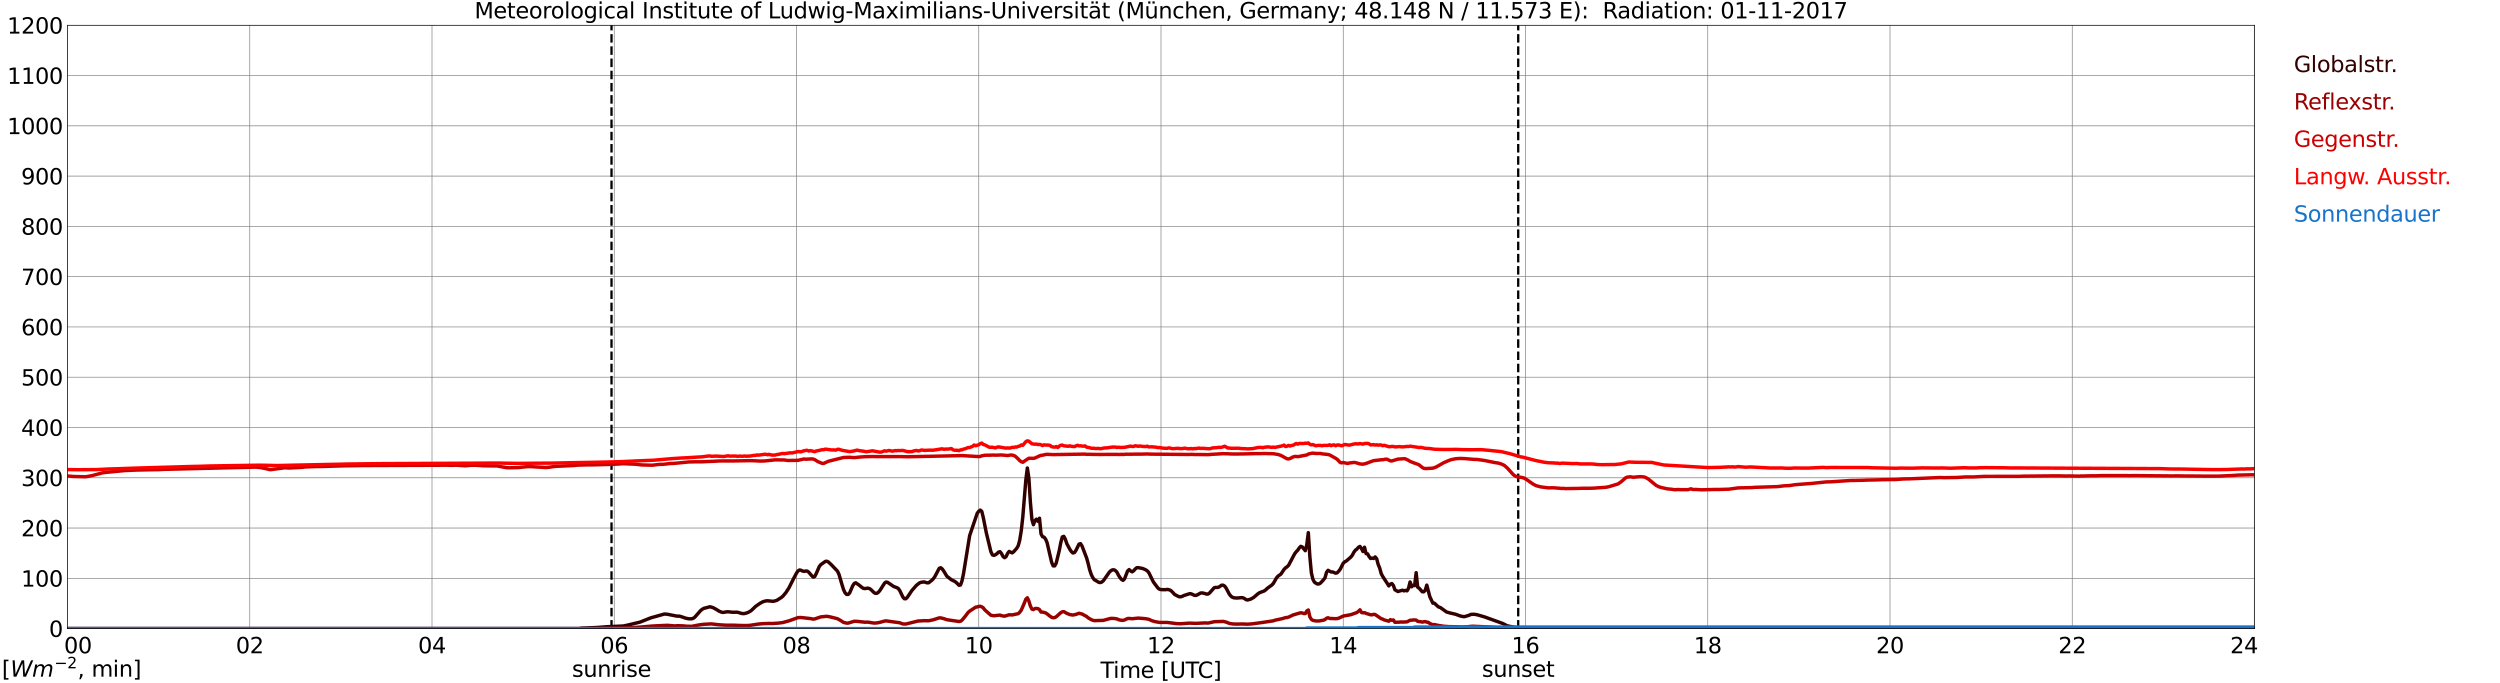 <?xml version="1.0" encoding="utf-8" standalone="no"?>
<!DOCTYPE svg PUBLIC "-//W3C//DTD SVG 1.1//EN"
  "http://www.w3.org/Graphics/SVG/1.1/DTD/svg11.dtd">
<svg xmlns:xlink="http://www.w3.org/1999/xlink" width="1085.4pt" height="296.64pt" viewBox="0 0 1085.4 296.64" xmlns="http://www.w3.org/2000/svg" version="1.1">
 <defs>
  <style type="text/css">*{stroke-linejoin: round; stroke-linecap: butt}</style>
 </defs>
 <g id="figure_1">
  <g id="patch_1">
   <path d="M 0 296.64 
L 1085.4 296.64 
L 1085.4 0 
L 0 0 
z
" style="fill: #ffffff"/>
  </g>
  <g id="axes_1">
   <g id="patch_2">
    <path d="M 29.306 272.909 
L 978.814 272.909 
L 978.814 10.976 
L 29.306 10.976 
z
" style="fill: #ffffff"/>
   </g>
   <g id="patch_3">
    <path d="M 978.814 272.909 
L 978.814 272.909 
L 978.814 10.976 
L 978.814 10.976 
z
" clip-path="url(#p89657ccbff)" style="fill: #d3d3d3; opacity: 0.25; stroke: #d3d3d3; stroke-linejoin: miter"/>
   </g>
   <g id="matplotlib.axis_1">
    <g id="xtick_1">
     <g id="line2d_1">
      <path d="M 29.306 272.909 
L 29.306 10.976 
" clip-path="url(#p89657ccbff)" style="fill: none; stroke: #808080; stroke-width: 0.3; stroke-linecap: square"/>
     </g>
     <g id="line2d_2"/>
     <g id="text_1">
      <!--    00 -->
      <g transform="translate(18.733 283.627) scale(0.095 -0.095)">
       <defs>
        <path id="DejaVuSans-20" transform="scale(0.016)"/>
        <path id="DejaVuSans-30" d="M 2034 4250 
Q 1547 4250 1301 3770 
Q 1056 3291 1056 2328 
Q 1056 1369 1301 889 
Q 1547 409 2034 409 
Q 2525 409 2770 889 
Q 3016 1369 3016 2328 
Q 3016 3291 2770 3770 
Q 2525 4250 2034 4250 
z
M 2034 4750 
Q 2819 4750 3233 4129 
Q 3647 3509 3647 2328 
Q 3647 1150 3233 529 
Q 2819 -91 2034 -91 
Q 1250 -91 836 529 
Q 422 1150 422 2328 
Q 422 3509 836 4129 
Q 1250 4750 2034 4750 
z
" transform="scale(0.016)"/>
       </defs>
       <use xlink:href="#DejaVuSans-20"/>
       <use xlink:href="#DejaVuSans-20" transform="translate(31.787 0)"/>
       <use xlink:href="#DejaVuSans-20" transform="translate(63.574 0)"/>
       <use xlink:href="#DejaVuSans-30" transform="translate(95.361 0)"/>
       <use xlink:href="#DejaVuSans-30" transform="translate(158.984 0)"/>
      </g>
     </g>
    </g>
    <g id="xtick_2">
     <g id="line2d_3">
      <path d="M 108.431 272.909 
L 108.431 10.976 
" clip-path="url(#p89657ccbff)" style="fill: none; stroke: #808080; stroke-width: 0.3; stroke-linecap: square"/>
     </g>
     <g id="line2d_4"/>
     <g id="text_2">
      <!-- 02 -->
      <g transform="translate(102.387 283.627) scale(0.095 -0.095)">
       <defs>
        <path id="DejaVuSans-32" d="M 1228 531 
L 3431 531 
L 3431 0 
L 469 0 
L 469 531 
Q 828 903 1448 1529 
Q 2069 2156 2228 2338 
Q 2531 2678 2651 2914 
Q 2772 3150 2772 3378 
Q 2772 3750 2511 3984 
Q 2250 4219 1831 4219 
Q 1534 4219 1204 4116 
Q 875 4013 500 3803 
L 500 4441 
Q 881 4594 1212 4672 
Q 1544 4750 1819 4750 
Q 2544 4750 2975 4387 
Q 3406 4025 3406 3419 
Q 3406 3131 3298 2873 
Q 3191 2616 2906 2266 
Q 2828 2175 2409 1742 
Q 1991 1309 1228 531 
z
" transform="scale(0.016)"/>
       </defs>
       <use xlink:href="#DejaVuSans-30"/>
       <use xlink:href="#DejaVuSans-32" transform="translate(63.623 0)"/>
      </g>
     </g>
    </g>
    <g id="xtick_3">
     <g id="line2d_5">
      <path d="M 187.557 272.909 
L 187.557 10.976 
" clip-path="url(#p89657ccbff)" style="fill: none; stroke: #808080; stroke-width: 0.3; stroke-linecap: square"/>
     </g>
     <g id="line2d_6"/>
     <g id="text_3">
      <!-- 04 -->
      <g transform="translate(181.513 283.627) scale(0.095 -0.095)">
       <defs>
        <path id="DejaVuSans-34" d="M 2419 4116 
L 825 1625 
L 2419 1625 
L 2419 4116 
z
M 2253 4666 
L 3047 4666 
L 3047 1625 
L 3713 1625 
L 3713 1100 
L 3047 1100 
L 3047 0 
L 2419 0 
L 2419 1100 
L 313 1100 
L 313 1709 
L 2253 4666 
z
" transform="scale(0.016)"/>
       </defs>
       <use xlink:href="#DejaVuSans-30"/>
       <use xlink:href="#DejaVuSans-34" transform="translate(63.623 0)"/>
      </g>
     </g>
    </g>
    <g id="xtick_4">
     <g id="line2d_7">
      <path d="M 266.683 272.909 
L 266.683 10.976 
" clip-path="url(#p89657ccbff)" style="fill: none; stroke: #808080; stroke-width: 0.3; stroke-linecap: square"/>
     </g>
     <g id="line2d_8"/>
     <g id="text_4">
      <!-- 06 -->
      <g transform="translate(260.638 283.627) scale(0.095 -0.095)">
       <defs>
        <path id="DejaVuSans-36" d="M 2113 2584 
Q 1688 2584 1439 2293 
Q 1191 2003 1191 1497 
Q 1191 994 1439 701 
Q 1688 409 2113 409 
Q 2538 409 2786 701 
Q 3034 994 3034 1497 
Q 3034 2003 2786 2293 
Q 2538 2584 2113 2584 
z
M 3366 4563 
L 3366 3988 
Q 3128 4100 2886 4159 
Q 2644 4219 2406 4219 
Q 1781 4219 1451 3797 
Q 1122 3375 1075 2522 
Q 1259 2794 1537 2939 
Q 1816 3084 2150 3084 
Q 2853 3084 3261 2657 
Q 3669 2231 3669 1497 
Q 3669 778 3244 343 
Q 2819 -91 2113 -91 
Q 1303 -91 875 529 
Q 447 1150 447 2328 
Q 447 3434 972 4092 
Q 1497 4750 2381 4750 
Q 2619 4750 2861 4703 
Q 3103 4656 3366 4563 
z
" transform="scale(0.016)"/>
       </defs>
       <use xlink:href="#DejaVuSans-30"/>
       <use xlink:href="#DejaVuSans-36" transform="translate(63.623 0)"/>
      </g>
     </g>
    </g>
    <g id="xtick_5">
     <g id="line2d_9">
      <path d="M 345.808 272.909 
L 345.808 10.976 
" clip-path="url(#p89657ccbff)" style="fill: none; stroke: #808080; stroke-width: 0.3; stroke-linecap: square"/>
     </g>
     <g id="line2d_10"/>
     <g id="text_5">
      <!-- 08 -->
      <g transform="translate(339.764 283.627) scale(0.095 -0.095)">
       <defs>
        <path id="DejaVuSans-38" d="M 2034 2216 
Q 1584 2216 1326 1975 
Q 1069 1734 1069 1313 
Q 1069 891 1326 650 
Q 1584 409 2034 409 
Q 2484 409 2743 651 
Q 3003 894 3003 1313 
Q 3003 1734 2745 1975 
Q 2488 2216 2034 2216 
z
M 1403 2484 
Q 997 2584 770 2862 
Q 544 3141 544 3541 
Q 544 4100 942 4425 
Q 1341 4750 2034 4750 
Q 2731 4750 3128 4425 
Q 3525 4100 3525 3541 
Q 3525 3141 3298 2862 
Q 3072 2584 2669 2484 
Q 3125 2378 3379 2068 
Q 3634 1759 3634 1313 
Q 3634 634 3220 271 
Q 2806 -91 2034 -91 
Q 1263 -91 848 271 
Q 434 634 434 1313 
Q 434 1759 690 2068 
Q 947 2378 1403 2484 
z
M 1172 3481 
Q 1172 3119 1398 2916 
Q 1625 2713 2034 2713 
Q 2441 2713 2670 2916 
Q 2900 3119 2900 3481 
Q 2900 3844 2670 4047 
Q 2441 4250 2034 4250 
Q 1625 4250 1398 4047 
Q 1172 3844 1172 3481 
z
" transform="scale(0.016)"/>
       </defs>
       <use xlink:href="#DejaVuSans-30"/>
       <use xlink:href="#DejaVuSans-38" transform="translate(63.623 0)"/>
      </g>
     </g>
    </g>
    <g id="xtick_6">
     <g id="line2d_11">
      <path d="M 424.934 272.909 
L 424.934 10.976 
" clip-path="url(#p89657ccbff)" style="fill: none; stroke: #808080; stroke-width: 0.3; stroke-linecap: square"/>
     </g>
     <g id="line2d_12"/>
     <g id="text_6">
      <!-- 10 -->
      <g transform="translate(418.89 283.627) scale(0.095 -0.095)">
       <defs>
        <path id="DejaVuSans-31" d="M 794 531 
L 1825 531 
L 1825 4091 
L 703 3866 
L 703 4441 
L 1819 4666 
L 2450 4666 
L 2450 531 
L 3481 531 
L 3481 0 
L 794 0 
L 794 531 
z
" transform="scale(0.016)"/>
       </defs>
       <use xlink:href="#DejaVuSans-31"/>
       <use xlink:href="#DejaVuSans-30" transform="translate(63.623 0)"/>
      </g>
     </g>
    </g>
    <g id="xtick_7">
     <g id="line2d_13">
      <path d="M 504.06 272.909 
L 504.06 10.976 
" clip-path="url(#p89657ccbff)" style="fill: none; stroke: #808080; stroke-width: 0.3; stroke-linecap: square"/>
     </g>
     <g id="line2d_14"/>
     <g id="text_7">
      <!-- 12 -->
      <g transform="translate(498.015 283.627) scale(0.095 -0.095)">
       <use xlink:href="#DejaVuSans-31"/>
       <use xlink:href="#DejaVuSans-32" transform="translate(63.623 0)"/>
      </g>
     </g>
    </g>
    <g id="xtick_8">
     <g id="line2d_15">
      <path d="M 583.185 272.909 
L 583.185 10.976 
" clip-path="url(#p89657ccbff)" style="fill: none; stroke: #808080; stroke-width: 0.3; stroke-linecap: square"/>
     </g>
     <g id="line2d_16"/>
     <g id="text_8">
      <!-- 14 -->
      <g transform="translate(577.141 283.627) scale(0.095 -0.095)">
       <use xlink:href="#DejaVuSans-31"/>
       <use xlink:href="#DejaVuSans-34" transform="translate(63.623 0)"/>
      </g>
     </g>
    </g>
    <g id="xtick_9">
     <g id="line2d_17">
      <path d="M 662.311 272.909 
L 662.311 10.976 
" clip-path="url(#p89657ccbff)" style="fill: none; stroke: #808080; stroke-width: 0.3; stroke-linecap: square"/>
     </g>
     <g id="line2d_18"/>
     <g id="text_9">
      <!-- 16 -->
      <g transform="translate(656.267 283.627) scale(0.095 -0.095)">
       <use xlink:href="#DejaVuSans-31"/>
       <use xlink:href="#DejaVuSans-36" transform="translate(63.623 0)"/>
      </g>
     </g>
    </g>
    <g id="xtick_10">
     <g id="line2d_19">
      <path d="M 741.437 272.909 
L 741.437 10.976 
" clip-path="url(#p89657ccbff)" style="fill: none; stroke: #808080; stroke-width: 0.3; stroke-linecap: square"/>
     </g>
     <g id="line2d_20"/>
     <g id="text_10">
      <!-- 18 -->
      <g transform="translate(735.392 283.627) scale(0.095 -0.095)">
       <use xlink:href="#DejaVuSans-31"/>
       <use xlink:href="#DejaVuSans-38" transform="translate(63.623 0)"/>
      </g>
     </g>
    </g>
    <g id="xtick_11">
     <g id="line2d_21">
      <path d="M 820.562 272.909 
L 820.562 10.976 
" clip-path="url(#p89657ccbff)" style="fill: none; stroke: #808080; stroke-width: 0.3; stroke-linecap: square"/>
     </g>
     <g id="line2d_22"/>
     <g id="text_11">
      <!-- 20 -->
      <g transform="translate(814.518 283.627) scale(0.095 -0.095)">
       <use xlink:href="#DejaVuSans-32"/>
       <use xlink:href="#DejaVuSans-30" transform="translate(63.623 0)"/>
      </g>
     </g>
    </g>
    <g id="xtick_12">
     <g id="line2d_23">
      <path d="M 899.688 272.909 
L 899.688 10.976 
" clip-path="url(#p89657ccbff)" style="fill: none; stroke: #808080; stroke-width: 0.3; stroke-linecap: square"/>
     </g>
     <g id="line2d_24"/>
     <g id="text_12">
      <!-- 22 -->
      <g transform="translate(893.644 283.627) scale(0.095 -0.095)">
       <use xlink:href="#DejaVuSans-32"/>
       <use xlink:href="#DejaVuSans-32" transform="translate(63.623 0)"/>
      </g>
     </g>
    </g>
    <g id="xtick_13">
     <g id="line2d_25">
      <path d="M 978.814 272.909 
L 978.814 10.976 
" clip-path="url(#p89657ccbff)" style="fill: none; stroke: #808080; stroke-width: 0.3; stroke-linecap: square"/>
     </g>
     <g id="line2d_26"/>
     <g id="text_13">
      <!-- 24    -->
      <g transform="translate(968.241 283.627) scale(0.095 -0.095)">
       <use xlink:href="#DejaVuSans-32"/>
       <use xlink:href="#DejaVuSans-34" transform="translate(63.623 0)"/>
       <use xlink:href="#DejaVuSans-20" transform="translate(127.246 0)"/>
       <use xlink:href="#DejaVuSans-20" transform="translate(159.033 0)"/>
       <use xlink:href="#DejaVuSans-20" transform="translate(190.82 0)"/>
      </g>
     </g>
    </g>
    <g id="text_14">
     <!-- Time [UTC] -->
     <g transform="translate(477.806 294.322) scale(0.095 -0.095)">
      <defs>
       <path id="DejaVuSans-54" d="M -19 4666 
L 3928 4666 
L 3928 4134 
L 2272 4134 
L 2272 0 
L 1638 0 
L 1638 4134 
L -19 4134 
L -19 4666 
z
" transform="scale(0.016)"/>
       <path id="DejaVuSans-69" d="M 603 3500 
L 1178 3500 
L 1178 0 
L 603 0 
L 603 3500 
z
M 603 4863 
L 1178 4863 
L 1178 4134 
L 603 4134 
L 603 4863 
z
" transform="scale(0.016)"/>
       <path id="DejaVuSans-6d" d="M 3328 2828 
Q 3544 3216 3844 3400 
Q 4144 3584 4550 3584 
Q 5097 3584 5394 3201 
Q 5691 2819 5691 2113 
L 5691 0 
L 5113 0 
L 5113 2094 
Q 5113 2597 4934 2840 
Q 4756 3084 4391 3084 
Q 3944 3084 3684 2787 
Q 3425 2491 3425 1978 
L 3425 0 
L 2847 0 
L 2847 2094 
Q 2847 2600 2669 2842 
Q 2491 3084 2119 3084 
Q 1678 3084 1418 2786 
Q 1159 2488 1159 1978 
L 1159 0 
L 581 0 
L 581 3500 
L 1159 3500 
L 1159 2956 
Q 1356 3278 1631 3431 
Q 1906 3584 2284 3584 
Q 2666 3584 2933 3390 
Q 3200 3197 3328 2828 
z
" transform="scale(0.016)"/>
       <path id="DejaVuSans-65" d="M 3597 1894 
L 3597 1613 
L 953 1613 
Q 991 1019 1311 708 
Q 1631 397 2203 397 
Q 2534 397 2845 478 
Q 3156 559 3463 722 
L 3463 178 
Q 3153 47 2828 -22 
Q 2503 -91 2169 -91 
Q 1331 -91 842 396 
Q 353 884 353 1716 
Q 353 2575 817 3079 
Q 1281 3584 2069 3584 
Q 2775 3584 3186 3129 
Q 3597 2675 3597 1894 
z
M 3022 2063 
Q 3016 2534 2758 2815 
Q 2500 3097 2075 3097 
Q 1594 3097 1305 2825 
Q 1016 2553 972 2059 
L 3022 2063 
z
" transform="scale(0.016)"/>
       <path id="DejaVuSans-5b" d="M 550 4863 
L 1875 4863 
L 1875 4416 
L 1125 4416 
L 1125 -397 
L 1875 -397 
L 1875 -844 
L 550 -844 
L 550 4863 
z
" transform="scale(0.016)"/>
       <path id="DejaVuSans-55" d="M 556 4666 
L 1191 4666 
L 1191 1831 
Q 1191 1081 1462 751 
Q 1734 422 2344 422 
Q 2950 422 3222 751 
Q 3494 1081 3494 1831 
L 3494 4666 
L 4128 4666 
L 4128 1753 
Q 4128 841 3676 375 
Q 3225 -91 2344 -91 
Q 1459 -91 1007 375 
Q 556 841 556 1753 
L 556 4666 
z
" transform="scale(0.016)"/>
       <path id="DejaVuSans-43" d="M 4122 4306 
L 4122 3641 
Q 3803 3938 3442 4084 
Q 3081 4231 2675 4231 
Q 1875 4231 1450 3742 
Q 1025 3253 1025 2328 
Q 1025 1406 1450 917 
Q 1875 428 2675 428 
Q 3081 428 3442 575 
Q 3803 722 4122 1019 
L 4122 359 
Q 3791 134 3420 21 
Q 3050 -91 2638 -91 
Q 1578 -91 968 557 
Q 359 1206 359 2328 
Q 359 3453 968 4101 
Q 1578 4750 2638 4750 
Q 3056 4750 3426 4639 
Q 3797 4528 4122 4306 
z
" transform="scale(0.016)"/>
       <path id="DejaVuSans-5d" d="M 1947 4863 
L 1947 -844 
L 622 -844 
L 622 -397 
L 1369 -397 
L 1369 4416 
L 622 4416 
L 622 4863 
L 1947 4863 
z
" transform="scale(0.016)"/>
      </defs>
      <use xlink:href="#DejaVuSans-54"/>
      <use xlink:href="#DejaVuSans-69" transform="translate(57.959 0)"/>
      <use xlink:href="#DejaVuSans-6d" transform="translate(85.742 0)"/>
      <use xlink:href="#DejaVuSans-65" transform="translate(183.154 0)"/>
      <use xlink:href="#DejaVuSans-20" transform="translate(244.678 0)"/>
      <use xlink:href="#DejaVuSans-5b" transform="translate(276.465 0)"/>
      <use xlink:href="#DejaVuSans-55" transform="translate(315.479 0)"/>
      <use xlink:href="#DejaVuSans-54" transform="translate(388.672 0)"/>
      <use xlink:href="#DejaVuSans-43" transform="translate(443.881 0)"/>
      <use xlink:href="#DejaVuSans-5d" transform="translate(513.705 0)"/>
     </g>
    </g>
   </g>
   <g id="matplotlib.axis_2">
    <g id="ytick_1">
     <g id="line2d_27">
      <path d="M 29.306 272.909 
L 978.814 272.909 
" clip-path="url(#p89657ccbff)" style="fill: none; stroke: #808080; stroke-width: 0.3; stroke-linecap: square"/>
     </g>
     <g id="line2d_28"/>
     <g id="text_15">
      <!-- 0 -->
      <g transform="translate(21.261 276.518) scale(0.095 -0.095)">
       <use xlink:href="#DejaVuSans-30"/>
      </g>
     </g>
    </g>
    <g id="ytick_2">
     <g id="line2d_29">
      <path d="M 29.306 251.081 
L 978.814 251.081 
" clip-path="url(#p89657ccbff)" style="fill: none; stroke: #808080; stroke-width: 0.3; stroke-linecap: square"/>
     </g>
     <g id="line2d_30"/>
     <g id="text_16">
      <!-- 100 -->
      <g transform="translate(9.173 254.69) scale(0.095 -0.095)">
       <use xlink:href="#DejaVuSans-31"/>
       <use xlink:href="#DejaVuSans-30" transform="translate(63.623 0)"/>
       <use xlink:href="#DejaVuSans-30" transform="translate(127.246 0)"/>
      </g>
     </g>
    </g>
    <g id="ytick_3">
     <g id="line2d_31">
      <path d="M 29.306 229.253 
L 978.814 229.253 
" clip-path="url(#p89657ccbff)" style="fill: none; stroke: #808080; stroke-width: 0.3; stroke-linecap: square"/>
     </g>
     <g id="line2d_32"/>
     <g id="text_17">
      <!-- 200 -->
      <g transform="translate(9.173 232.863) scale(0.095 -0.095)">
       <use xlink:href="#DejaVuSans-32"/>
       <use xlink:href="#DejaVuSans-30" transform="translate(63.623 0)"/>
       <use xlink:href="#DejaVuSans-30" transform="translate(127.246 0)"/>
      </g>
     </g>
    </g>
    <g id="ytick_4">
     <g id="line2d_33">
      <path d="M 29.306 207.426 
L 978.814 207.426 
" clip-path="url(#p89657ccbff)" style="fill: none; stroke: #808080; stroke-width: 0.3; stroke-linecap: square"/>
     </g>
     <g id="line2d_34"/>
     <g id="text_18">
      <!-- 300 -->
      <g transform="translate(9.173 211.035) scale(0.095 -0.095)">
       <defs>
        <path id="DejaVuSans-33" d="M 2597 2516 
Q 3050 2419 3304 2112 
Q 3559 1806 3559 1356 
Q 3559 666 3084 287 
Q 2609 -91 1734 -91 
Q 1441 -91 1130 -33 
Q 819 25 488 141 
L 488 750 
Q 750 597 1062 519 
Q 1375 441 1716 441 
Q 2309 441 2620 675 
Q 2931 909 2931 1356 
Q 2931 1769 2642 2001 
Q 2353 2234 1838 2234 
L 1294 2234 
L 1294 2753 
L 1863 2753 
Q 2328 2753 2575 2939 
Q 2822 3125 2822 3475 
Q 2822 3834 2567 4026 
Q 2313 4219 1838 4219 
Q 1578 4219 1281 4162 
Q 984 4106 628 3988 
L 628 4550 
Q 988 4650 1302 4700 
Q 1616 4750 1894 4750 
Q 2613 4750 3031 4423 
Q 3450 4097 3450 3541 
Q 3450 3153 3228 2886 
Q 3006 2619 2597 2516 
z
" transform="scale(0.016)"/>
       </defs>
       <use xlink:href="#DejaVuSans-33"/>
       <use xlink:href="#DejaVuSans-30" transform="translate(63.623 0)"/>
       <use xlink:href="#DejaVuSans-30" transform="translate(127.246 0)"/>
      </g>
     </g>
    </g>
    <g id="ytick_5">
     <g id="line2d_35">
      <path d="M 29.306 185.598 
L 978.814 185.598 
" clip-path="url(#p89657ccbff)" style="fill: none; stroke: #808080; stroke-width: 0.3; stroke-linecap: square"/>
     </g>
     <g id="line2d_36"/>
     <g id="text_19">
      <!-- 400 -->
      <g transform="translate(9.173 189.207) scale(0.095 -0.095)">
       <use xlink:href="#DejaVuSans-34"/>
       <use xlink:href="#DejaVuSans-30" transform="translate(63.623 0)"/>
       <use xlink:href="#DejaVuSans-30" transform="translate(127.246 0)"/>
      </g>
     </g>
    </g>
    <g id="ytick_6">
     <g id="line2d_37">
      <path d="M 29.306 163.77 
L 978.814 163.77 
" clip-path="url(#p89657ccbff)" style="fill: none; stroke: #808080; stroke-width: 0.3; stroke-linecap: square"/>
     </g>
     <g id="line2d_38"/>
     <g id="text_20">
      <!-- 500 -->
      <g transform="translate(9.173 167.379) scale(0.095 -0.095)">
       <defs>
        <path id="DejaVuSans-35" d="M 691 4666 
L 3169 4666 
L 3169 4134 
L 1269 4134 
L 1269 2991 
Q 1406 3038 1543 3061 
Q 1681 3084 1819 3084 
Q 2600 3084 3056 2656 
Q 3513 2228 3513 1497 
Q 3513 744 3044 326 
Q 2575 -91 1722 -91 
Q 1428 -91 1123 -41 
Q 819 9 494 109 
L 494 744 
Q 775 591 1075 516 
Q 1375 441 1709 441 
Q 2250 441 2565 725 
Q 2881 1009 2881 1497 
Q 2881 1984 2565 2268 
Q 2250 2553 1709 2553 
Q 1456 2553 1204 2497 
Q 953 2441 691 2322 
L 691 4666 
z
" transform="scale(0.016)"/>
       </defs>
       <use xlink:href="#DejaVuSans-35"/>
       <use xlink:href="#DejaVuSans-30" transform="translate(63.623 0)"/>
       <use xlink:href="#DejaVuSans-30" transform="translate(127.246 0)"/>
      </g>
     </g>
    </g>
    <g id="ytick_7">
     <g id="line2d_39">
      <path d="M 29.306 141.942 
L 978.814 141.942 
" clip-path="url(#p89657ccbff)" style="fill: none; stroke: #808080; stroke-width: 0.3; stroke-linecap: square"/>
     </g>
     <g id="line2d_40"/>
     <g id="text_21">
      <!-- 600 -->
      <g transform="translate(9.173 145.551) scale(0.095 -0.095)">
       <use xlink:href="#DejaVuSans-36"/>
       <use xlink:href="#DejaVuSans-30" transform="translate(63.623 0)"/>
       <use xlink:href="#DejaVuSans-30" transform="translate(127.246 0)"/>
      </g>
     </g>
    </g>
    <g id="ytick_8">
     <g id="line2d_41">
      <path d="M 29.306 120.114 
L 978.814 120.114 
" clip-path="url(#p89657ccbff)" style="fill: none; stroke: #808080; stroke-width: 0.3; stroke-linecap: square"/>
     </g>
     <g id="line2d_42"/>
     <g id="text_22">
      <!-- 700 -->
      <g transform="translate(9.173 123.724) scale(0.095 -0.095)">
       <defs>
        <path id="DejaVuSans-37" d="M 525 4666 
L 3525 4666 
L 3525 4397 
L 1831 0 
L 1172 0 
L 2766 4134 
L 525 4134 
L 525 4666 
z
" transform="scale(0.016)"/>
       </defs>
       <use xlink:href="#DejaVuSans-37"/>
       <use xlink:href="#DejaVuSans-30" transform="translate(63.623 0)"/>
       <use xlink:href="#DejaVuSans-30" transform="translate(127.246 0)"/>
      </g>
     </g>
    </g>
    <g id="ytick_9">
     <g id="line2d_43">
      <path d="M 29.306 98.287 
L 978.814 98.287 
" clip-path="url(#p89657ccbff)" style="fill: none; stroke: #808080; stroke-width: 0.3; stroke-linecap: square"/>
     </g>
     <g id="line2d_44"/>
     <g id="text_23">
      <!-- 800 -->
      <g transform="translate(9.173 101.896) scale(0.095 -0.095)">
       <use xlink:href="#DejaVuSans-38"/>
       <use xlink:href="#DejaVuSans-30" transform="translate(63.623 0)"/>
       <use xlink:href="#DejaVuSans-30" transform="translate(127.246 0)"/>
      </g>
     </g>
    </g>
    <g id="ytick_10">
     <g id="line2d_45">
      <path d="M 29.306 76.459 
L 978.814 76.459 
" clip-path="url(#p89657ccbff)" style="fill: none; stroke: #808080; stroke-width: 0.3; stroke-linecap: square"/>
     </g>
     <g id="line2d_46"/>
     <g id="text_24">
      <!-- 900 -->
      <g transform="translate(9.173 80.068) scale(0.095 -0.095)">
       <defs>
        <path id="DejaVuSans-39" d="M 703 97 
L 703 672 
Q 941 559 1184 500 
Q 1428 441 1663 441 
Q 2288 441 2617 861 
Q 2947 1281 2994 2138 
Q 2813 1869 2534 1725 
Q 2256 1581 1919 1581 
Q 1219 1581 811 2004 
Q 403 2428 403 3163 
Q 403 3881 828 4315 
Q 1253 4750 1959 4750 
Q 2769 4750 3195 4129 
Q 3622 3509 3622 2328 
Q 3622 1225 3098 567 
Q 2575 -91 1691 -91 
Q 1453 -91 1209 -44 
Q 966 3 703 97 
z
M 1959 2075 
Q 2384 2075 2632 2365 
Q 2881 2656 2881 3163 
Q 2881 3666 2632 3958 
Q 2384 4250 1959 4250 
Q 1534 4250 1286 3958 
Q 1038 3666 1038 3163 
Q 1038 2656 1286 2365 
Q 1534 2075 1959 2075 
z
" transform="scale(0.016)"/>
       </defs>
       <use xlink:href="#DejaVuSans-39"/>
       <use xlink:href="#DejaVuSans-30" transform="translate(63.623 0)"/>
       <use xlink:href="#DejaVuSans-30" transform="translate(127.246 0)"/>
      </g>
     </g>
    </g>
    <g id="ytick_11">
     <g id="line2d_47">
      <path d="M 29.306 54.631 
L 978.814 54.631 
" clip-path="url(#p89657ccbff)" style="fill: none; stroke: #808080; stroke-width: 0.3; stroke-linecap: square"/>
     </g>
     <g id="line2d_48"/>
     <g id="text_25">
      <!-- 1000 -->
      <g transform="translate(3.128 58.24) scale(0.095 -0.095)">
       <use xlink:href="#DejaVuSans-31"/>
       <use xlink:href="#DejaVuSans-30" transform="translate(63.623 0)"/>
       <use xlink:href="#DejaVuSans-30" transform="translate(127.246 0)"/>
       <use xlink:href="#DejaVuSans-30" transform="translate(190.869 0)"/>
      </g>
     </g>
    </g>
    <g id="ytick_12">
     <g id="line2d_49">
      <path d="M 29.306 32.803 
L 978.814 32.803 
" clip-path="url(#p89657ccbff)" style="fill: none; stroke: #808080; stroke-width: 0.3; stroke-linecap: square"/>
     </g>
     <g id="line2d_50"/>
     <g id="text_26">
      <!-- 1100 -->
      <g transform="translate(3.128 36.413) scale(0.095 -0.095)">
       <use xlink:href="#DejaVuSans-31"/>
       <use xlink:href="#DejaVuSans-31" transform="translate(63.623 0)"/>
       <use xlink:href="#DejaVuSans-30" transform="translate(127.246 0)"/>
       <use xlink:href="#DejaVuSans-30" transform="translate(190.869 0)"/>
      </g>
     </g>
    </g>
    <g id="ytick_13">
     <g id="line2d_51">
      <path d="M 29.306 10.976 
L 978.814 10.976 
" clip-path="url(#p89657ccbff)" style="fill: none; stroke: #808080; stroke-width: 0.3; stroke-linecap: square"/>
     </g>
     <g id="line2d_52"/>
     <g id="text_27">
      <!-- 1200 -->
      <g transform="translate(3.128 14.585) scale(0.095 -0.095)">
       <use xlink:href="#DejaVuSans-31"/>
       <use xlink:href="#DejaVuSans-32" transform="translate(63.623 0)"/>
       <use xlink:href="#DejaVuSans-30" transform="translate(127.246 0)"/>
       <use xlink:href="#DejaVuSans-30" transform="translate(190.869 0)"/>
      </g>
     </g>
    </g>
   </g>
   <g id="line2d_53">
    <path d="M 265.496 272.909 
L 265.496 10.976 
" clip-path="url(#p89657ccbff)" style="fill: none; stroke-dasharray: 3.7,1.6; stroke-dashoffset: 0; stroke: #000000"/>
   </g>
   <g id="line2d_54">
    <path d="M 659.146 272.909 
L 659.146 10.976 
" clip-path="url(#p89657ccbff)" style="fill: none; stroke-dasharray: 3.7,1.6; stroke-dashoffset: 0; stroke: #000000"/>
   </g>
   <g id="line2d_55">
    <path d="M 29.306 272.909 
L 251.517 272.909 
L 252.176 272.739 
L 259.43 272.422 
L 263.386 272.103 
L 270.639 271.787 
L 272.617 271.363 
L 277.892 270.095 
L 282.508 268.255 
L 287.124 266.965 
L 288.442 266.583 
L 289.761 266.69 
L 293.717 267.472 
L 295.036 267.513 
L 296.355 267.917 
L 297.674 268.382 
L 298.992 268.657 
L 300.311 268.657 
L 300.971 268.445 
L 301.63 267.98 
L 303.608 265.736 
L 304.267 264.996 
L 304.927 264.49 
L 305.586 264.13 
L 308.224 263.431 
L 309.543 263.791 
L 310.861 264.509 
L 312.18 265.335 
L 313.499 265.865 
L 314.158 265.865 
L 315.477 265.631 
L 316.136 265.61 
L 318.114 265.821 
L 320.093 265.78 
L 321.411 266.16 
L 322.071 266.35 
L 322.73 266.415 
L 323.39 266.35 
L 324.708 265.948 
L 326.027 265.188 
L 327.346 263.962 
L 328.005 263.305 
L 329.983 261.929 
L 331.302 261.211 
L 332.621 260.873 
L 333.28 260.829 
L 335.258 261.041 
L 335.918 261.041 
L 337.236 260.661 
L 339.215 259.413 
L 339.874 258.863 
L 341.193 257.298 
L 342.512 255.268 
L 344.49 251.312 
L 345.808 248.818 
L 346.468 247.866 
L 347.127 247.462 
L 347.787 247.591 
L 348.446 247.929 
L 349.105 248.056 
L 349.765 247.929 
L 350.424 247.929 
L 351.083 248.394 
L 352.402 249.937 
L 353.062 250.551 
L 353.721 250.319 
L 354.38 249.027 
L 355.699 245.96 
L 356.359 245.137 
L 358.337 243.74 
L 358.996 243.655 
L 359.655 243.994 
L 360.974 245.22 
L 363.612 247.992 
L 364.271 249.409 
L 365.59 253.914 
L 366.249 256.008 
L 366.909 257.405 
L 367.568 258.059 
L 368.227 258.081 
L 368.887 257.424 
L 370.206 254.338 
L 370.865 253.323 
L 371.524 253.026 
L 372.843 253.914 
L 374.162 254.993 
L 374.821 255.436 
L 375.481 255.543 
L 376.799 255.353 
L 377.459 255.521 
L 378.118 255.966 
L 379.437 257.256 
L 380.096 257.616 
L 380.756 257.573 
L 381.415 257.086 
L 382.074 256.283 
L 384.053 253.152 
L 384.712 252.688 
L 385.371 252.836 
L 388.009 254.632 
L 389.328 255.119 
L 389.987 255.479 
L 390.646 256.409 
L 391.965 259.159 
L 392.624 259.941 
L 393.284 259.941 
L 393.943 259.308 
L 395.921 256.346 
L 397.899 254.104 
L 399.218 253.067 
L 399.878 252.814 
L 401.196 252.644 
L 402.515 253.048 
L 403.175 253.026 
L 404.493 251.989 
L 405.153 251.334 
L 405.812 250.446 
L 407.79 246.722 
L 408.45 246.491 
L 409.109 247.041 
L 409.768 247.992 
L 411.087 250.171 
L 413.065 251.714 
L 414.384 252.349 
L 415.043 252.792 
L 416.362 254.104 
L 417.022 253.978 
L 417.681 252.116 
L 418.34 248.944 
L 420.978 232.573 
L 422.297 228.66 
L 424.275 222.842 
L 424.934 221.976 
L 425.593 221.467 
L 426.253 222.017 
L 426.912 224.746 
L 428.231 231.388 
L 430.209 239.532 
L 430.869 240.907 
L 431.528 241.117 
L 432.187 240.842 
L 432.847 240.377 
L 433.506 239.7 
L 434.165 239.532 
L 434.825 240.335 
L 435.484 241.625 
L 436.144 242.134 
L 436.803 241.667 
L 437.462 240.272 
L 438.122 239.405 
L 439.44 240.038 
L 440.1 239.552 
L 441.419 238.05 
L 442.078 236.908 
L 442.737 234.455 
L 443.397 230.351 
L 444.056 224.471 
L 445.375 208.419 
L 446.034 203.193 
L 446.694 207.594 
L 447.353 218.062 
L 448.012 225.529 
L 448.672 227.793 
L 449.331 226.016 
L 449.991 225.403 
L 450.65 226.333 
L 451.309 225.001 
L 451.969 231.79 
L 452.628 233.016 
L 453.287 233.206 
L 453.947 234.053 
L 454.606 235.618 
L 456.584 244.142 
L 457.244 245.685 
L 457.903 245.685 
L 458.563 244.48 
L 459.881 239.065 
L 460.541 235.64 
L 461.2 233.123 
L 461.859 232.868 
L 462.519 234.095 
L 463.178 236.064 
L 464.497 238.517 
L 465.156 239.488 
L 465.816 240.082 
L 466.475 239.912 
L 467.134 238.96 
L 468.453 236.253 
L 469.113 236.02 
L 469.772 237.057 
L 471.75 242.217 
L 472.409 244.544 
L 473.069 247.294 
L 473.728 249.302 
L 474.388 250.699 
L 475.047 251.629 
L 477.025 252.814 
L 477.685 252.941 
L 478.344 252.707 
L 479.003 252.159 
L 480.322 250.297 
L 481.641 248.394 
L 482.3 247.781 
L 482.96 247.421 
L 483.619 247.379 
L 484.278 247.717 
L 484.938 248.436 
L 485.597 249.726 
L 486.256 250.762 
L 486.916 251.566 
L 487.575 251.967 
L 488.235 251.312 
L 489.553 247.907 
L 490.213 247.294 
L 490.872 247.866 
L 491.532 248.267 
L 492.191 247.822 
L 492.85 247.041 
L 493.51 246.491 
L 494.169 246.447 
L 495.488 246.702 
L 496.147 246.829 
L 497.466 247.421 
L 498.125 247.866 
L 498.785 248.647 
L 500.763 252.688 
L 502.741 255.331 
L 503.4 255.796 
L 504.06 255.986 
L 505.379 256.008 
L 506.038 256.029 
L 506.697 255.903 
L 507.357 255.986 
L 508.016 256.219 
L 508.675 256.684 
L 509.994 258.101 
L 511.313 258.799 
L 511.972 259.096 
L 512.632 259.096 
L 513.291 258.906 
L 513.95 258.568 
L 516.588 257.721 
L 517.247 257.848 
L 518.566 258.461 
L 519.226 258.505 
L 519.885 258.249 
L 521.204 257.487 
L 521.863 257.405 
L 523.182 257.699 
L 523.841 257.933 
L 524.501 257.911 
L 525.16 257.424 
L 527.138 255.182 
L 527.797 255.014 
L 528.457 255.056 
L 529.116 254.929 
L 530.435 254.041 
L 531.094 254.082 
L 531.754 254.506 
L 532.413 255.458 
L 533.732 257.974 
L 534.391 258.799 
L 535.051 259.308 
L 535.71 259.539 
L 537.029 259.646 
L 539.007 259.476 
L 539.666 259.539 
L 540.326 259.878 
L 540.985 260.345 
L 541.644 260.491 
L 542.963 260.133 
L 544.282 259.393 
L 546.26 257.699 
L 546.919 257.298 
L 548.898 256.558 
L 549.557 256.071 
L 550.216 255.416 
L 552.195 253.999 
L 552.854 253.279 
L 554.173 250.952 
L 554.832 250.171 
L 556.151 249.219 
L 557.47 247.231 
L 558.129 246.532 
L 558.788 246.089 
L 559.448 245.432 
L 562.085 240.44 
L 562.745 239.573 
L 563.404 238.897 
L 564.063 237.923 
L 564.723 237.205 
L 565.382 237.437 
L 566.701 239.087 
L 567.36 236.507 
L 568.02 231.261 
L 568.679 241.562 
L 569.338 248.689 
L 569.998 251.48 
L 570.657 252.729 
L 571.317 253.216 
L 571.976 253.554 
L 572.635 253.513 
L 573.295 253.152 
L 574.613 251.714 
L 575.273 250.867 
L 575.932 248.479 
L 576.592 247.61 
L 577.91 248.331 
L 578.57 248.309 
L 579.889 248.859 
L 580.548 248.689 
L 581.207 247.992 
L 581.867 247.124 
L 583.185 244.522 
L 583.845 243.908 
L 584.504 243.57 
L 586.482 241.859 
L 587.142 241.034 
L 587.801 239.763 
L 588.46 238.875 
L 589.12 238.388 
L 589.779 237.607 
L 590.439 237.247 
L 591.098 238.157 
L 591.757 239.447 
L 592.417 237.585 
L 593.076 240.335 
L 593.736 240.44 
L 594.395 241.603 
L 595.054 242.472 
L 595.714 242.28 
L 596.373 242.472 
L 597.032 241.793 
L 597.692 242.555 
L 598.351 245.052 
L 599.011 246.637 
L 599.67 249.049 
L 600.329 250.276 
L 602.307 253.323 
L 602.967 254.379 
L 603.626 253.596 
L 604.286 253.364 
L 604.945 254.167 
L 605.604 256.051 
L 606.923 256.811 
L 608.901 256.241 
L 609.561 256.536 
L 610.22 256.324 
L 610.879 256.516 
L 611.539 255.372 
L 612.198 252.666 
L 612.858 254.759 
L 613.517 254.104 
L 614.176 254.253 
L 614.836 248.647 
L 615.495 254.929 
L 616.154 255.394 
L 617.473 256.918 
L 618.133 256.937 
L 618.792 256.261 
L 619.451 254.041 
L 620.77 259.053 
L 622.089 261.866 
L 622.748 261.866 
L 624.067 263.115 
L 624.726 263.601 
L 625.386 263.791 
L 628.023 265.695 
L 629.342 266.077 
L 631.98 266.69 
L 633.958 267.43 
L 635.276 267.705 
L 635.936 267.705 
L 637.914 267.092 
L 638.573 266.753 
L 639.892 266.69 
L 641.211 266.88 
L 644.508 267.832 
L 652.42 270.687 
L 654.399 271.702 
L 657.695 272.378 
L 659.674 272.675 
L 660.333 272.824 
L 666.267 272.909 
L 978.154 272.909 
L 978.154 272.909 
" clip-path="url(#p89657ccbff)" style="fill: none; stroke: #330000; stroke-width: 1.5; stroke-linecap: square"/>
   </g>
   <g id="line2d_56">
    <path d="M 29.306 272.909 
L 260.748 272.909 
L 261.408 272.773 
L 269.32 272.688 
L 273.936 272.498 
L 277.233 272.309 
L 283.167 271.8 
L 285.145 271.695 
L 289.761 271.483 
L 293.058 271.758 
L 293.717 271.673 
L 295.036 271.673 
L 296.355 271.717 
L 298.333 271.885 
L 300.311 271.929 
L 303.608 271.294 
L 305.586 271.04 
L 308.883 270.87 
L 311.521 271.187 
L 313.499 271.335 
L 315.477 271.442 
L 318.774 271.442 
L 320.752 271.527 
L 323.39 271.59 
L 325.368 271.527 
L 327.346 271.23 
L 329.324 270.933 
L 331.302 270.765 
L 333.94 270.68 
L 335.258 270.702 
L 337.896 270.532 
L 339.874 270.279 
L 342.512 269.558 
L 346.468 268.142 
L 347.787 268.1 
L 351.743 268.543 
L 353.062 268.799 
L 353.721 268.714 
L 356.359 267.825 
L 358.996 267.57 
L 360.315 267.803 
L 362.952 268.458 
L 363.612 268.628 
L 364.93 269.368 
L 366.249 270.235 
L 367.568 270.532 
L 368.227 270.532 
L 369.546 270.13 
L 370.865 269.728 
L 372.184 269.77 
L 375.481 270.13 
L 376.799 270.108 
L 379.437 270.51 
L 380.756 270.447 
L 382.074 270.172 
L 384.053 269.643 
L 384.712 269.558 
L 390.646 270.383 
L 391.965 270.892 
L 393.284 270.933 
L 398.559 269.622 
L 399.878 269.558 
L 401.196 269.475 
L 403.175 269.517 
L 405.153 269.093 
L 407.79 268.249 
L 408.45 268.268 
L 409.768 268.587 
L 411.087 269.052 
L 416.362 269.833 
L 417.022 269.707 
L 417.681 269.242 
L 419 267.655 
L 420.318 265.9 
L 420.978 265.328 
L 423.615 263.595 
L 424.275 263.51 
L 424.934 263.276 
L 425.593 263.235 
L 426.253 263.468 
L 426.912 263.933 
L 427.572 264.8 
L 430.209 267.127 
L 431.528 267.338 
L 434.165 267.041 
L 434.825 267.317 
L 436.144 267.528 
L 438.122 266.915 
L 439.44 266.978 
L 442.078 266.428 
L 442.737 265.795 
L 443.397 264.907 
L 444.716 261.86 
L 445.375 260.126 
L 446.034 259.533 
L 446.694 260.952 
L 447.353 263.108 
L 448.012 264.461 
L 448.672 264.651 
L 449.331 264.208 
L 449.991 264.165 
L 450.65 264.25 
L 451.309 264.673 
L 451.969 265.751 
L 452.628 265.73 
L 453.947 266.09 
L 454.606 266.513 
L 455.925 267.592 
L 456.584 268.015 
L 457.244 268.205 
L 457.903 268.142 
L 458.563 267.781 
L 460.541 266.005 
L 461.2 265.625 
L 461.859 265.54 
L 463.178 266.302 
L 464.497 266.83 
L 465.816 267.022 
L 467.134 266.747 
L 468.453 266.26 
L 469.772 266.577 
L 471.091 267.297 
L 471.75 267.635 
L 472.409 268.227 
L 473.728 268.989 
L 474.388 269.283 
L 475.047 269.453 
L 479.003 269.347 
L 480.322 268.989 
L 481.641 268.628 
L 482.3 268.48 
L 483.619 268.502 
L 484.938 268.692 
L 485.597 269.03 
L 486.916 269.327 
L 487.575 269.327 
L 488.235 269.157 
L 489.553 268.543 
L 490.213 268.502 
L 491.532 268.628 
L 494.169 268.353 
L 496.147 268.502 
L 497.466 268.628 
L 498.785 268.882 
L 500.103 269.495 
L 501.422 269.877 
L 503.4 270.235 
L 506.697 270.235 
L 509.335 270.554 
L 510.654 270.743 
L 512.632 270.807 
L 514.61 270.658 
L 516.588 270.532 
L 517.907 270.595 
L 519.226 270.639 
L 523.182 270.447 
L 524.501 270.51 
L 526.479 270.089 
L 527.138 269.918 
L 531.094 269.792 
L 532.413 270.108 
L 533.732 270.658 
L 535.051 270.87 
L 536.369 270.955 
L 539.666 270.912 
L 541.644 270.997 
L 543.623 270.848 
L 547.579 270.32 
L 552.854 269.539 
L 553.513 269.283 
L 556.81 268.565 
L 558.129 268.142 
L 558.788 268.1 
L 559.448 267.91 
L 560.766 267.317 
L 561.426 266.978 
L 564.723 266.027 
L 565.382 266.133 
L 566.042 266.365 
L 566.701 266.387 
L 567.36 265.245 
L 568.02 264.841 
L 568.679 267.803 
L 569.338 268.903 
L 569.998 269.347 
L 571.317 269.602 
L 572.635 269.602 
L 574.613 269.264 
L 575.273 268.967 
L 575.932 268.417 
L 576.592 268.205 
L 577.251 268.502 
L 579.889 268.607 
L 580.548 268.565 
L 581.207 268.395 
L 583.185 267.465 
L 586.482 266.873 
L 589.12 265.922 
L 589.779 265.413 
L 590.439 264.758 
L 591.098 265.9 
L 591.757 266.07 
L 592.417 265.963 
L 593.076 266.302 
L 595.054 266.915 
L 595.714 266.937 
L 596.373 266.703 
L 597.032 266.81 
L 599.67 268.607 
L 600.329 268.799 
L 600.989 269.157 
L 602.967 269.707 
L 603.626 269.03 
L 604.286 269.327 
L 604.945 269.157 
L 605.604 270.172 
L 607.582 270.108 
L 608.242 270.025 
L 608.901 270.089 
L 610.879 269.982 
L 612.198 269.283 
L 612.858 269.283 
L 613.517 269.157 
L 614.836 269.2 
L 615.495 269.77 
L 616.814 269.94 
L 617.473 270.089 
L 618.792 269.855 
L 619.451 270.108 
L 620.111 270.193 
L 620.77 270.702 
L 622.089 271.252 
L 622.748 271.145 
L 624.067 271.462 
L 626.705 271.885 
L 629.342 272.075 
L 631.98 272.097 
L 634.617 272.245 
L 636.595 272.16 
L 639.233 271.885 
L 645.167 272.14 
L 647.145 272.287 
L 649.123 272.457 
L 652.42 272.773 
L 653.08 272.9 
L 653.739 272.747 
L 657.695 272.909 
L 978.154 272.909 
L 978.154 272.909 
" clip-path="url(#p89657ccbff)" style="fill: none; stroke: #990000; stroke-width: 1.5; stroke-linecap: square"/>
   </g>
   <g id="line2d_57">
    <path d="M 29.306 206.644 
L 31.943 206.865 
L 37.218 206.996 
L 39.856 206.52 
L 44.472 205.295 
L 45.79 205.112 
L 54.362 204.291 
L 59.637 204.073 
L 67.55 203.913 
L 68.869 203.909 
L 70.847 203.787 
L 111.069 202.798 
L 113.047 203.001 
L 115.685 203.518 
L 117.003 203.868 
L 117.663 203.894 
L 123.597 203.093 
L 125.575 203.189 
L 130.85 202.925 
L 132.829 202.704 
L 137.444 202.554 
L 138.763 202.556 
L 149.313 202.246 
L 157.885 202.119 
L 194.151 201.977 
L 196.129 202.038 
L 198.107 201.966 
L 202.063 202.231 
L 204.701 201.993 
L 206.679 202.01 
L 209.976 202.228 
L 215.91 202.307 
L 219.867 203.047 
L 221.186 203.097 
L 223.823 203.038 
L 225.142 202.997 
L 229.098 202.578 
L 231.076 202.63 
L 237.011 202.994 
L 238.329 202.868 
L 240.967 202.49 
L 248.88 202.124 
L 250.858 201.936 
L 254.814 201.835 
L 258.111 201.811 
L 266.023 201.6 
L 270.639 201.318 
L 275.914 201.549 
L 278.552 201.851 
L 283.167 201.979 
L 286.464 201.593 
L 287.783 201.602 
L 291.08 201.229 
L 292.399 201.196 
L 294.377 201.023 
L 298.992 200.559 
L 302.289 200.491 
L 304.927 200.5 
L 306.905 200.384 
L 310.202 200.255 
L 312.18 200.135 
L 318.774 200.113 
L 325.368 199.993 
L 327.346 200.035 
L 329.983 200.174 
L 331.961 200.129 
L 336.577 199.646 
L 340.533 199.698 
L 341.852 199.908 
L 343.171 199.904 
L 346.468 199.858 
L 349.105 199.253 
L 349.765 199.38 
L 352.402 199.238 
L 353.062 199.308 
L 353.721 199.557 
L 355.04 200.395 
L 357.018 201.213 
L 357.677 201.161 
L 359.655 200.264 
L 366.249 198.614 
L 368.887 198.531 
L 370.865 198.684 
L 373.502 198.411 
L 375.481 198.291 
L 376.799 198.253 
L 378.777 198.212 
L 380.756 198.243 
L 390.646 198.225 
L 393.943 198.312 
L 401.856 198.147 
L 403.175 198.123 
L 417.681 197.799 
L 424.934 198.227 
L 425.593 198.166 
L 426.253 197.902 
L 427.572 197.651 
L 429.55 197.625 
L 431.528 197.559 
L 432.187 197.625 
L 434.825 197.533 
L 437.462 197.773 
L 438.781 197.546 
L 439.44 197.586 
L 440.1 197.749 
L 440.759 198.05 
L 442.078 199.277 
L 442.737 199.991 
L 443.397 200.454 
L 444.056 200.7 
L 445.375 199.784 
L 446.694 198.945 
L 448.672 199.002 
L 449.331 198.854 
L 451.309 197.93 
L 451.969 197.688 
L 452.628 197.636 
L 453.947 197.321 
L 454.606 197.254 
L 457.244 197.374 
L 471.091 197.151 
L 471.75 197.271 
L 473.069 197.23 
L 474.388 197.289 
L 477.685 197.306 
L 484.278 197.271 
L 486.256 197.315 
L 486.916 197.236 
L 487.575 197.321 
L 488.894 197.199 
L 490.213 197.21 
L 492.85 197.169 
L 495.488 197.166 
L 498.125 197.088 
L 499.444 197.166 
L 516.588 197.321 
L 517.247 197.258 
L 518.566 197.332 
L 521.863 197.348 
L 524.501 197.391 
L 525.819 197.269 
L 529.116 197.084 
L 531.094 196.959 
L 533.073 197.02 
L 535.051 197.116 
L 537.029 197.112 
L 540.985 197.053 
L 544.941 196.948 
L 549.557 196.907 
L 552.854 196.994 
L 554.832 197.3 
L 556.151 197.741 
L 558.788 199.199 
L 559.448 199.251 
L 560.107 199.059 
L 561.426 198.367 
L 562.085 198.197 
L 562.745 198.175 
L 563.404 198.271 
L 564.723 198.04 
L 566.042 197.78 
L 567.36 197.531 
L 568.02 197.138 
L 569.338 196.815 
L 569.998 196.728 
L 571.317 196.887 
L 572.635 196.865 
L 573.295 196.865 
L 573.954 197.036 
L 576.592 197.324 
L 577.251 197.5 
L 579.889 198.974 
L 580.548 199.419 
L 581.867 200.816 
L 582.526 200.958 
L 583.185 200.801 
L 585.164 201.226 
L 585.823 201.01 
L 587.801 200.775 
L 588.46 200.831 
L 590.439 201.412 
L 591.757 201.536 
L 593.076 201.216 
L 596.373 199.989 
L 599.011 199.707 
L 599.67 199.598 
L 600.329 199.607 
L 601.648 199.319 
L 602.307 199.423 
L 603.626 200.089 
L 604.286 200.122 
L 606.923 199.336 
L 608.901 199.201 
L 609.561 199.116 
L 610.22 199.234 
L 611.539 199.884 
L 612.198 200.318 
L 613.517 200.851 
L 615.495 201.539 
L 616.154 201.862 
L 617.473 202.94 
L 618.133 203.304 
L 618.792 203.444 
L 622.089 203.263 
L 623.408 202.8 
L 624.726 202.071 
L 626.705 200.936 
L 628.683 200.074 
L 630.001 199.57 
L 631.98 199.164 
L 633.958 199.033 
L 635.936 199.107 
L 639.892 199.441 
L 641.211 199.471 
L 644.508 199.923 
L 649.123 200.855 
L 650.442 201.039 
L 651.761 201.425 
L 653.08 202.034 
L 654.399 203.182 
L 657.036 206.096 
L 657.695 206.57 
L 658.355 206.897 
L 659.674 207.201 
L 660.333 207.209 
L 661.652 207.535 
L 662.97 208.342 
L 665.608 210.185 
L 666.927 210.859 
L 668.905 211.385 
L 672.202 211.819 
L 673.521 211.78 
L 674.839 211.802 
L 676.158 211.909 
L 678.136 212.077 
L 678.796 212.012 
L 679.455 212.129 
L 682.092 212.092 
L 685.389 212.044 
L 686.708 211.994 
L 690.005 211.988 
L 691.983 211.926 
L 697.258 211.551 
L 698.577 211.287 
L 702.533 210.089 
L 703.852 209.137 
L 705.83 207.421 
L 706.49 207.15 
L 707.808 207 
L 709.127 207.209 
L 711.105 207.009 
L 712.424 206.945 
L 713.743 207.072 
L 714.402 207.275 
L 715.721 208.041 
L 719.018 210.73 
L 720.337 211.392 
L 721.655 211.745 
L 722.974 212.046 
L 724.293 212.311 
L 724.952 212.319 
L 726.93 212.588 
L 727.59 212.629 
L 728.249 212.535 
L 729.568 212.583 
L 732.865 212.592 
L 734.184 212.206 
L 734.843 212.496 
L 736.162 212.498 
L 738.799 212.649 
L 744.734 212.5 
L 746.712 212.5 
L 750.668 212.376 
L 754.624 211.826 
L 760.559 211.693 
L 761.878 211.577 
L 771.768 211.265 
L 774.406 210.938 
L 777.043 210.798 
L 779.021 210.486 
L 781 210.298 
L 786.275 209.91 
L 792.868 209.226 
L 794.847 209.183 
L 803.419 208.613 
L 804.737 208.606 
L 808.694 208.519 
L 810.672 208.432 
L 813.969 208.368 
L 815.947 208.316 
L 817.265 208.259 
L 823.2 208.181 
L 826.497 207.943 
L 829.134 207.89 
L 842.322 207.319 
L 844.3 207.395 
L 845.619 207.358 
L 849.575 207.303 
L 853.531 207.057 
L 856.828 207.068 
L 861.444 206.825 
L 876.61 206.797 
L 878.588 206.727 
L 889.138 206.62 
L 893.754 206.59 
L 895.732 206.64 
L 897.051 206.67 
L 898.369 206.635 
L 902.985 206.718 
L 903.644 206.629 
L 904.304 206.672 
L 905.622 206.622 
L 906.941 206.585 
L 908.919 206.581 
L 910.238 206.559 
L 912.216 206.491 
L 922.766 206.48 
L 924.745 206.515 
L 926.063 206.476 
L 942.548 206.624 
L 945.185 206.603 
L 947.823 206.642 
L 952.438 206.67 
L 958.373 206.727 
L 963.648 206.699 
L 964.967 206.633 
L 969.582 206.415 
L 971.561 206.269 
L 974.198 206.212 
L 976.836 206.149 
L 978.154 206.146 
L 978.154 206.146 
" clip-path="url(#p89657ccbff)" style="fill: none; stroke: #cc0000; stroke-width: 1.5; stroke-linecap: square"/>
   </g>
   <g id="line2d_58">
    <path d="M 29.306 203.872 
L 33.921 203.931 
L 41.834 203.874 
L 45.131 203.719 
L 46.45 203.647 
L 50.406 203.525 
L 57 203.298 
L 59.637 203.206 
L 84.034 202.497 
L 86.672 202.458 
L 87.991 202.403 
L 91.288 202.296 
L 112.388 201.964 
L 114.366 201.986 
L 120.3 202.117 
L 127.553 201.953 
L 133.488 201.829 
L 147.994 201.53 
L 151.291 201.447 
L 166.457 201.281 
L 170.413 201.264 
L 216.57 201.03 
L 219.207 201.102 
L 225.142 201.178 
L 232.395 201.106 
L 240.308 201.054 
L 244.923 200.949 
L 248.22 200.882 
L 258.111 200.711 
L 269.32 200.443 
L 277.233 200.067 
L 283.827 199.803 
L 291.739 199.111 
L 295.696 198.856 
L 297.014 198.799 
L 304.927 198.321 
L 306.905 198.057 
L 308.224 197.946 
L 308.883 198.116 
L 310.861 198.009 
L 314.158 198.205 
L 316.136 197.891 
L 316.796 198.031 
L 319.433 197.996 
L 320.093 198.131 
L 321.411 198.005 
L 322.071 198.109 
L 323.39 197.981 
L 324.049 198.103 
L 324.708 198.011 
L 325.368 198.046 
L 327.346 197.708 
L 328.005 197.717 
L 328.665 197.516 
L 329.324 197.61 
L 331.961 197.23 
L 332.621 197.26 
L 333.28 197.459 
L 333.94 197.236 
L 334.599 197.479 
L 335.258 197.581 
L 336.577 197.572 
L 337.236 197.339 
L 337.896 197.282 
L 339.215 196.981 
L 339.874 196.881 
L 340.533 196.97 
L 343.171 196.584 
L 343.83 196.669 
L 346.468 196.051 
L 347.787 196.151 
L 349.105 195.678 
L 350.424 195.484 
L 351.083 195.833 
L 351.743 195.63 
L 353.062 195.922 
L 353.721 196.108 
L 354.38 195.789 
L 355.699 195.549 
L 357.018 195.206 
L 357.677 195.259 
L 358.337 194.982 
L 360.974 195.335 
L 362.293 195.348 
L 362.952 195.425 
L 363.612 195.06 
L 364.271 195.069 
L 365.59 195.505 
L 368.887 196.077 
L 370.206 195.892 
L 372.184 195.409 
L 372.843 195.628 
L 374.821 195.879 
L 376.14 196.145 
L 378.777 195.717 
L 380.756 196.086 
L 382.074 196.311 
L 382.734 196.23 
L 384.053 195.706 
L 384.712 195.881 
L 386.031 195.569 
L 387.349 195.879 
L 388.668 195.63 
L 389.328 195.669 
L 389.987 195.597 
L 390.646 195.645 
L 391.965 195.551 
L 393.284 195.892 
L 393.943 196.09 
L 395.921 196.082 
L 396.581 195.813 
L 397.899 195.553 
L 398.559 195.796 
L 399.218 195.687 
L 399.878 195.418 
L 400.537 195.39 
L 401.196 195.547 
L 403.834 195.438 
L 405.153 195.464 
L 409.109 194.837 
L 409.768 195.084 
L 410.428 194.979 
L 411.746 194.966 
L 413.065 194.755 
L 413.725 195.27 
L 414.384 195.475 
L 415.703 195.492 
L 416.362 195.665 
L 417.022 195.309 
L 417.681 195.283 
L 418.34 194.968 
L 419 194.861 
L 420.318 194.303 
L 420.978 194.3 
L 422.297 193.748 
L 422.956 193.194 
L 423.615 193.521 
L 424.934 193.087 
L 425.593 192.624 
L 426.253 192.36 
L 426.912 193.01 
L 427.572 193.146 
L 429.55 194.2 
L 430.869 194.176 
L 432.187 194.473 
L 432.847 194.15 
L 433.506 194.012 
L 436.803 194.573 
L 437.462 194.453 
L 438.122 194.562 
L 438.781 194.46 
L 439.44 194.2 
L 440.1 194.279 
L 440.759 194.052 
L 441.419 194.108 
L 442.078 193.779 
L 442.737 193.665 
L 443.397 193.157 
L 444.056 193.34 
L 445.375 191.768 
L 446.034 191.4 
L 446.694 191.541 
L 448.012 192.677 
L 449.331 192.869 
L 449.991 192.794 
L 450.65 193.021 
L 451.309 192.917 
L 451.969 193.12 
L 452.628 193.447 
L 453.287 193.128 
L 453.947 193.218 
L 455.266 193.242 
L 455.925 193.406 
L 456.584 193.962 
L 457.903 194.148 
L 458.563 193.875 
L 459.222 194.281 
L 459.881 193.7 
L 460.541 193.314 
L 461.2 193.224 
L 461.859 193.55 
L 463.838 193.764 
L 464.497 193.547 
L 465.156 193.788 
L 466.475 193.884 
L 467.794 193.323 
L 468.453 193.587 
L 469.113 193.528 
L 469.772 193.676 
L 470.431 193.709 
L 471.091 193.598 
L 471.75 194.141 
L 473.069 194.353 
L 473.728 194.606 
L 475.047 194.628 
L 475.706 194.752 
L 477.025 194.676 
L 477.685 194.853 
L 479.003 194.573 
L 479.663 194.464 
L 480.322 194.477 
L 482.96 194.093 
L 484.278 194.097 
L 484.938 194.294 
L 485.597 194.146 
L 486.256 194.27 
L 488.235 194.22 
L 490.872 193.67 
L 491.532 193.857 
L 492.191 193.827 
L 492.85 193.53 
L 494.169 193.759 
L 494.828 193.635 
L 496.147 193.822 
L 497.466 193.881 
L 498.125 193.705 
L 498.785 194.06 
L 500.103 193.982 
L 502.082 194.176 
L 502.741 194.344 
L 503.4 194.285 
L 504.719 194.554 
L 506.697 194.661 
L 507.357 194.469 
L 508.016 194.525 
L 508.675 194.739 
L 509.335 194.8 
L 511.313 194.628 
L 512.632 194.798 
L 513.95 194.656 
L 514.61 194.571 
L 515.269 194.794 
L 515.929 194.853 
L 517.247 194.741 
L 517.907 194.883 
L 518.566 194.711 
L 519.226 194.776 
L 520.544 194.527 
L 521.204 194.709 
L 521.863 194.619 
L 525.16 194.853 
L 526.479 194.46 
L 528.457 194.344 
L 529.116 194.185 
L 529.776 194.276 
L 530.435 194.165 
L 531.754 193.737 
L 533.073 194.523 
L 533.732 194.503 
L 534.391 194.624 
L 537.688 194.6 
L 539.007 194.761 
L 540.985 194.811 
L 541.644 194.903 
L 542.963 194.803 
L 543.623 194.811 
L 546.26 194.283 
L 547.579 194.215 
L 548.238 194.418 
L 548.898 194.152 
L 549.557 194.156 
L 550.216 193.986 
L 551.535 194.15 
L 552.195 194.233 
L 552.854 194.095 
L 553.513 194.248 
L 556.81 193.552 
L 557.47 193.233 
L 558.129 193.853 
L 558.788 193.72 
L 559.448 193.39 
L 560.107 193.665 
L 560.766 193.386 
L 561.426 193.312 
L 562.745 192.548 
L 563.404 192.836 
L 564.063 192.53 
L 566.042 192.554 
L 566.701 192.401 
L 567.36 192.476 
L 568.02 192.295 
L 568.679 192.897 
L 569.338 193.157 
L 569.998 193.004 
L 571.317 193.565 
L 571.976 193.39 
L 573.295 193.377 
L 573.954 193.545 
L 574.613 193.366 
L 576.592 193.368 
L 577.251 193.102 
L 577.91 193.495 
L 578.57 193.227 
L 579.229 193.133 
L 579.889 193.517 
L 580.548 193.2 
L 581.207 193.174 
L 582.526 193.554 
L 583.845 192.969 
L 585.164 193.168 
L 585.823 193.268 
L 587.801 192.779 
L 588.46 192.668 
L 589.779 192.738 
L 590.439 192.572 
L 591.757 192.823 
L 592.417 192.556 
L 593.736 192.495 
L 594.395 192.701 
L 595.054 193.17 
L 596.373 193.03 
L 597.032 193.233 
L 597.692 193.1 
L 598.351 193.294 
L 599.011 193.15 
L 599.67 193.211 
L 600.329 193.515 
L 600.989 193.316 
L 602.967 193.958 
L 604.286 193.84 
L 604.945 193.827 
L 605.604 194.036 
L 607.582 193.897 
L 608.901 194.041 
L 610.879 193.833 
L 611.539 193.857 
L 612.198 193.698 
L 613.517 193.914 
L 614.836 194.08 
L 616.154 194.311 
L 616.814 194.215 
L 618.792 194.645 
L 620.77 194.735 
L 622.748 195.04 
L 626.045 195.139 
L 629.342 195.134 
L 632.639 195.108 
L 634.617 195.2 
L 637.914 195.252 
L 643.189 195.23 
L 646.486 195.525 
L 649.783 195.866 
L 651.761 196.073 
L 655.717 197.007 
L 660.333 198.389 
L 660.992 198.448 
L 666.927 199.987 
L 668.905 200.366 
L 670.224 200.657 
L 672.202 200.906 
L 674.839 200.995 
L 675.499 201.102 
L 676.158 201.037 
L 676.817 201.205 
L 677.477 201.189 
L 678.136 201.058 
L 682.752 201.272 
L 684.73 201.25 
L 686.049 201.421 
L 689.346 201.423 
L 691.324 201.44 
L 693.961 201.713 
L 695.939 201.737 
L 701.215 201.665 
L 703.852 201.395 
L 707.149 200.576 
L 709.786 200.703 
L 717.04 200.762 
L 722.315 201.875 
L 741.437 203.001 
L 746.712 202.898 
L 750.009 202.726 
L 750.668 202.667 
L 751.327 202.754 
L 751.987 202.667 
L 753.306 202.776 
L 754.624 202.562 
L 757.921 202.844 
L 759.899 202.724 
L 768.471 203.18 
L 772.428 203.195 
L 773.087 203.143 
L 775.065 203.274 
L 777.043 203.311 
L 779.021 203.189 
L 784.956 203.224 
L 791.55 202.916 
L 792.868 203.029 
L 794.847 202.964 
L 810.672 202.975 
L 812.65 203.086 
L 823.2 203.294 
L 825.178 203.215 
L 829.134 203.256 
L 830.453 203.261 
L 834.409 203.134 
L 841.663 203.197 
L 842.981 203.156 
L 846.938 203.274 
L 852.872 203.064 
L 854.85 203.165 
L 858.147 203.152 
L 859.466 203.067 
L 862.103 203.021 
L 870.675 203.091 
L 871.994 203.141 
L 873.972 203.165 
L 875.291 203.154 
L 937.932 203.459 
L 941.888 203.599 
L 945.185 203.621 
L 947.823 203.641 
L 950.46 203.706 
L 959.692 203.872 
L 964.307 203.874 
L 966.945 203.833 
L 973.539 203.593 
L 974.198 203.654 
L 975.517 203.553 
L 976.836 203.569 
L 978.154 203.481 
L 978.154 203.481 
" clip-path="url(#p89657ccbff)" style="fill: none; stroke: #ff0000; stroke-width: 1.5; stroke-linecap: square"/>
   </g>
   <g id="line2d_59">
    <path d="M 29.306 272.909 
L 566.701 272.909 
L 567.36 272.691 
L 589.12 272.691 
L 589.779 272.472 
L 613.517 272.472 
L 614.176 272.254 
L 978.154 272.254 
L 978.154 272.254 
" clip-path="url(#p89657ccbff)" style="fill: none; stroke: #1773cc; stroke-width: 1.5; stroke-linecap: square"/>
   </g>
   <g id="patch_4">
    <path d="M 29.306 272.909 
L 29.306 10.976 
" style="fill: none; stroke: #000000; stroke-width: 0.3; stroke-linejoin: miter; stroke-linecap: square"/>
   </g>
   <g id="patch_5">
    <path d="M 978.814 272.909 
L 978.814 10.976 
" style="fill: none; stroke: #000000; stroke-width: 0.3; stroke-linejoin: miter; stroke-linecap: square"/>
   </g>
   <g id="patch_6">
    <path d="M 29.306 272.909 
L 978.814 272.909 
" style="fill: none; stroke: #000000; stroke-width: 0.3; stroke-linejoin: miter; stroke-linecap: square"/>
   </g>
   <g id="patch_7">
    <path d="M 29.306 10.976 
L 978.814 10.976 
" style="fill: none; stroke: #000000; stroke-width: 0.3; stroke-linejoin: miter; stroke-linecap: square"/>
   </g>
   <g id="text_28">
    <!-- sunrise -->
    <g transform="translate(248.331 293.863) scale(0.095 -0.095)">
     <defs>
      <path id="DejaVuSans-73" d="M 2834 3397 
L 2834 2853 
Q 2591 2978 2328 3040 
Q 2066 3103 1784 3103 
Q 1356 3103 1142 2972 
Q 928 2841 928 2578 
Q 928 2378 1081 2264 
Q 1234 2150 1697 2047 
L 1894 2003 
Q 2506 1872 2764 1633 
Q 3022 1394 3022 966 
Q 3022 478 2636 193 
Q 2250 -91 1575 -91 
Q 1294 -91 989 -36 
Q 684 19 347 128 
L 347 722 
Q 666 556 975 473 
Q 1284 391 1588 391 
Q 1994 391 2212 530 
Q 2431 669 2431 922 
Q 2431 1156 2273 1281 
Q 2116 1406 1581 1522 
L 1381 1569 
Q 847 1681 609 1914 
Q 372 2147 372 2553 
Q 372 3047 722 3315 
Q 1072 3584 1716 3584 
Q 2034 3584 2315 3537 
Q 2597 3491 2834 3397 
z
" transform="scale(0.016)"/>
      <path id="DejaVuSans-75" d="M 544 1381 
L 544 3500 
L 1119 3500 
L 1119 1403 
Q 1119 906 1312 657 
Q 1506 409 1894 409 
Q 2359 409 2629 706 
Q 2900 1003 2900 1516 
L 2900 3500 
L 3475 3500 
L 3475 0 
L 2900 0 
L 2900 538 
Q 2691 219 2414 64 
Q 2138 -91 1772 -91 
Q 1169 -91 856 284 
Q 544 659 544 1381 
z
M 1991 3584 
L 1991 3584 
z
" transform="scale(0.016)"/>
      <path id="DejaVuSans-6e" d="M 3513 2113 
L 3513 0 
L 2938 0 
L 2938 2094 
Q 2938 2591 2744 2837 
Q 2550 3084 2163 3084 
Q 1697 3084 1428 2787 
Q 1159 2491 1159 1978 
L 1159 0 
L 581 0 
L 581 3500 
L 1159 3500 
L 1159 2956 
Q 1366 3272 1645 3428 
Q 1925 3584 2291 3584 
Q 2894 3584 3203 3211 
Q 3513 2838 3513 2113 
z
" transform="scale(0.016)"/>
      <path id="DejaVuSans-72" d="M 2631 2963 
Q 2534 3019 2420 3045 
Q 2306 3072 2169 3072 
Q 1681 3072 1420 2755 
Q 1159 2438 1159 1844 
L 1159 0 
L 581 0 
L 581 3500 
L 1159 3500 
L 1159 2956 
Q 1341 3275 1631 3429 
Q 1922 3584 2338 3584 
Q 2397 3584 2469 3576 
Q 2541 3569 2628 3553 
L 2631 2963 
z
" transform="scale(0.016)"/>
     </defs>
     <use xlink:href="#DejaVuSans-73"/>
     <use xlink:href="#DejaVuSans-75" transform="translate(52.1 0)"/>
     <use xlink:href="#DejaVuSans-6e" transform="translate(115.479 0)"/>
     <use xlink:href="#DejaVuSans-72" transform="translate(178.857 0)"/>
     <use xlink:href="#DejaVuSans-69" transform="translate(219.971 0)"/>
     <use xlink:href="#DejaVuSans-73" transform="translate(247.754 0)"/>
     <use xlink:href="#DejaVuSans-65" transform="translate(299.854 0)"/>
    </g>
   </g>
   <g id="text_29">
    <!-- sunset -->
    <g transform="translate(643.392 293.863) scale(0.095 -0.095)">
     <defs>
      <path id="DejaVuSans-74" d="M 1172 4494 
L 1172 3500 
L 2356 3500 
L 2356 3053 
L 1172 3053 
L 1172 1153 
Q 1172 725 1289 603 
Q 1406 481 1766 481 
L 2356 481 
L 2356 0 
L 1766 0 
Q 1100 0 847 248 
Q 594 497 594 1153 
L 594 3053 
L 172 3053 
L 172 3500 
L 594 3500 
L 594 4494 
L 1172 4494 
z
" transform="scale(0.016)"/>
     </defs>
     <use xlink:href="#DejaVuSans-73"/>
     <use xlink:href="#DejaVuSans-75" transform="translate(52.1 0)"/>
     <use xlink:href="#DejaVuSans-6e" transform="translate(115.479 0)"/>
     <use xlink:href="#DejaVuSans-73" transform="translate(178.857 0)"/>
     <use xlink:href="#DejaVuSans-65" transform="translate(230.957 0)"/>
     <use xlink:href="#DejaVuSans-74" transform="translate(292.48 0)"/>
    </g>
   </g>
   <g id="text_30">
    <!-- [$Wm^{-2}$, min] -->
    <g transform="translate(0.821 293.863) scale(0.095 -0.095)">
     <defs>
      <path id="DejaVuSans-Oblique-57" d="M 616 4666 
L 1228 4666 
L 1453 697 
L 3213 4666 
L 3916 4666 
L 4147 697 
L 5888 4666 
L 6528 4666 
L 4453 0 
L 3659 0 
L 3444 3891 
L 1697 0 
L 903 0 
L 616 4666 
z
" transform="scale(0.016)"/>
      <path id="DejaVuSans-Oblique-6d" d="M 5747 2113 
L 5338 0 
L 4763 0 
L 5166 2094 
Q 5191 2228 5203 2325 
Q 5216 2422 5216 2491 
Q 5216 2772 5059 2928 
Q 4903 3084 4622 3084 
Q 4203 3084 3875 2770 
Q 3547 2456 3450 1953 
L 3066 0 
L 2491 0 
L 2900 2094 
Q 2925 2209 2937 2307 
Q 2950 2406 2950 2484 
Q 2950 2769 2794 2926 
Q 2638 3084 2363 3084 
Q 1938 3084 1609 2770 
Q 1281 2456 1184 1953 
L 800 0 
L 225 0 
L 909 3500 
L 1484 3500 
L 1375 2956 
Q 1609 3263 1923 3423 
Q 2238 3584 2597 3584 
Q 2978 3584 3223 3384 
Q 3469 3184 3519 2828 
Q 3781 3197 4126 3390 
Q 4472 3584 4856 3584 
Q 5306 3584 5551 3325 
Q 5797 3066 5797 2591 
Q 5797 2488 5784 2364 
Q 5772 2241 5747 2113 
z
" transform="scale(0.016)"/>
      <path id="DejaVuSans-2212" d="M 678 2272 
L 4684 2272 
L 4684 1741 
L 678 1741 
L 678 2272 
z
" transform="scale(0.016)"/>
      <path id="DejaVuSans-2c" d="M 750 794 
L 1409 794 
L 1409 256 
L 897 -744 
L 494 -744 
L 750 256 
L 750 794 
z
" transform="scale(0.016)"/>
     </defs>
     <use xlink:href="#DejaVuSans-5b" transform="translate(0 0.766)"/>
     <use xlink:href="#DejaVuSans-Oblique-57" transform="translate(39.014 0.766)"/>
     <use xlink:href="#DejaVuSans-Oblique-6d" transform="translate(137.891 0.766)"/>
     <use xlink:href="#DejaVuSans-2212" transform="translate(239.953 39.047) scale(0.7)"/>
     <use xlink:href="#DejaVuSans-32" transform="translate(298.605 39.047) scale(0.7)"/>
     <use xlink:href="#DejaVuSans-2c" transform="translate(345.875 0.766)"/>
     <use xlink:href="#DejaVuSans-20" transform="translate(377.663 0.766)"/>
     <use xlink:href="#DejaVuSans-6d" transform="translate(409.45 0.766)"/>
     <use xlink:href="#DejaVuSans-69" transform="translate(506.862 0.766)"/>
     <use xlink:href="#DejaVuSans-6e" transform="translate(534.645 0.766)"/>
     <use xlink:href="#DejaVuSans-5d" transform="translate(598.024 0.766)"/>
    </g>
   </g>
   <g id="text_31">
    <!-- Globalstr. -->
    <g style="fill: #330000" transform="translate(995.905 31.291) scale(0.095 -0.095)">
     <defs>
      <path id="DejaVuSans-47" d="M 3809 666 
L 3809 1919 
L 2778 1919 
L 2778 2438 
L 4434 2438 
L 4434 434 
Q 4069 175 3628 42 
Q 3188 -91 2688 -91 
Q 1594 -91 976 548 
Q 359 1188 359 2328 
Q 359 3472 976 4111 
Q 1594 4750 2688 4750 
Q 3144 4750 3555 4637 
Q 3966 4525 4313 4306 
L 4313 3634 
Q 3963 3931 3569 4081 
Q 3175 4231 2741 4231 
Q 1884 4231 1454 3753 
Q 1025 3275 1025 2328 
Q 1025 1384 1454 906 
Q 1884 428 2741 428 
Q 3075 428 3337 486 
Q 3600 544 3809 666 
z
" transform="scale(0.016)"/>
      <path id="DejaVuSans-6c" d="M 603 4863 
L 1178 4863 
L 1178 0 
L 603 0 
L 603 4863 
z
" transform="scale(0.016)"/>
      <path id="DejaVuSans-6f" d="M 1959 3097 
Q 1497 3097 1228 2736 
Q 959 2375 959 1747 
Q 959 1119 1226 758 
Q 1494 397 1959 397 
Q 2419 397 2687 759 
Q 2956 1122 2956 1747 
Q 2956 2369 2687 2733 
Q 2419 3097 1959 3097 
z
M 1959 3584 
Q 2709 3584 3137 3096 
Q 3566 2609 3566 1747 
Q 3566 888 3137 398 
Q 2709 -91 1959 -91 
Q 1206 -91 779 398 
Q 353 888 353 1747 
Q 353 2609 779 3096 
Q 1206 3584 1959 3584 
z
" transform="scale(0.016)"/>
      <path id="DejaVuSans-62" d="M 3116 1747 
Q 3116 2381 2855 2742 
Q 2594 3103 2138 3103 
Q 1681 3103 1420 2742 
Q 1159 2381 1159 1747 
Q 1159 1113 1420 752 
Q 1681 391 2138 391 
Q 2594 391 2855 752 
Q 3116 1113 3116 1747 
z
M 1159 2969 
Q 1341 3281 1617 3432 
Q 1894 3584 2278 3584 
Q 2916 3584 3314 3078 
Q 3713 2572 3713 1747 
Q 3713 922 3314 415 
Q 2916 -91 2278 -91 
Q 1894 -91 1617 61 
Q 1341 213 1159 525 
L 1159 0 
L 581 0 
L 581 4863 
L 1159 4863 
L 1159 2969 
z
" transform="scale(0.016)"/>
      <path id="DejaVuSans-61" d="M 2194 1759 
Q 1497 1759 1228 1600 
Q 959 1441 959 1056 
Q 959 750 1161 570 
Q 1363 391 1709 391 
Q 2188 391 2477 730 
Q 2766 1069 2766 1631 
L 2766 1759 
L 2194 1759 
z
M 3341 1997 
L 3341 0 
L 2766 0 
L 2766 531 
Q 2569 213 2275 61 
Q 1981 -91 1556 -91 
Q 1019 -91 701 211 
Q 384 513 384 1019 
Q 384 1609 779 1909 
Q 1175 2209 1959 2209 
L 2766 2209 
L 2766 2266 
Q 2766 2663 2505 2880 
Q 2244 3097 1772 3097 
Q 1472 3097 1187 3025 
Q 903 2953 641 2809 
L 641 3341 
Q 956 3463 1253 3523 
Q 1550 3584 1831 3584 
Q 2591 3584 2966 3190 
Q 3341 2797 3341 1997 
z
" transform="scale(0.016)"/>
      <path id="DejaVuSans-2e" d="M 684 794 
L 1344 794 
L 1344 0 
L 684 0 
L 684 794 
z
" transform="scale(0.016)"/>
     </defs>
     <use xlink:href="#DejaVuSans-47"/>
     <use xlink:href="#DejaVuSans-6c" transform="translate(77.49 0)"/>
     <use xlink:href="#DejaVuSans-6f" transform="translate(105.273 0)"/>
     <use xlink:href="#DejaVuSans-62" transform="translate(166.455 0)"/>
     <use xlink:href="#DejaVuSans-61" transform="translate(229.932 0)"/>
     <use xlink:href="#DejaVuSans-6c" transform="translate(291.211 0)"/>
     <use xlink:href="#DejaVuSans-73" transform="translate(318.994 0)"/>
     <use xlink:href="#DejaVuSans-74" transform="translate(371.094 0)"/>
     <use xlink:href="#DejaVuSans-72" transform="translate(410.303 0)"/>
     <use xlink:href="#DejaVuSans-2e" transform="translate(442.291 0)"/>
    </g>
   </g>
   <g id="text_32">
    <!-- Reflexstr. -->
    <g style="fill: #990000" transform="translate(995.905 47.531) scale(0.095 -0.095)">
     <defs>
      <path id="DejaVuSans-52" d="M 2841 2188 
Q 3044 2119 3236 1894 
Q 3428 1669 3622 1275 
L 4263 0 
L 3584 0 
L 2988 1197 
Q 2756 1666 2539 1819 
Q 2322 1972 1947 1972 
L 1259 1972 
L 1259 0 
L 628 0 
L 628 4666 
L 2053 4666 
Q 2853 4666 3247 4331 
Q 3641 3997 3641 3322 
Q 3641 2881 3436 2590 
Q 3231 2300 2841 2188 
z
M 1259 4147 
L 1259 2491 
L 2053 2491 
Q 2509 2491 2742 2702 
Q 2975 2913 2975 3322 
Q 2975 3731 2742 3939 
Q 2509 4147 2053 4147 
L 1259 4147 
z
" transform="scale(0.016)"/>
      <path id="DejaVuSans-66" d="M 2375 4863 
L 2375 4384 
L 1825 4384 
Q 1516 4384 1395 4259 
Q 1275 4134 1275 3809 
L 1275 3500 
L 2222 3500 
L 2222 3053 
L 1275 3053 
L 1275 0 
L 697 0 
L 697 3053 
L 147 3053 
L 147 3500 
L 697 3500 
L 697 3744 
Q 697 4328 969 4595 
Q 1241 4863 1831 4863 
L 2375 4863 
z
" transform="scale(0.016)"/>
      <path id="DejaVuSans-78" d="M 3513 3500 
L 2247 1797 
L 3578 0 
L 2900 0 
L 1881 1375 
L 863 0 
L 184 0 
L 1544 1831 
L 300 3500 
L 978 3500 
L 1906 2253 
L 2834 3500 
L 3513 3500 
z
" transform="scale(0.016)"/>
     </defs>
     <use xlink:href="#DejaVuSans-52"/>
     <use xlink:href="#DejaVuSans-65" transform="translate(64.982 0)"/>
     <use xlink:href="#DejaVuSans-66" transform="translate(126.506 0)"/>
     <use xlink:href="#DejaVuSans-6c" transform="translate(161.711 0)"/>
     <use xlink:href="#DejaVuSans-65" transform="translate(189.494 0)"/>
     <use xlink:href="#DejaVuSans-78" transform="translate(249.268 0)"/>
     <use xlink:href="#DejaVuSans-73" transform="translate(308.447 0)"/>
     <use xlink:href="#DejaVuSans-74" transform="translate(360.547 0)"/>
     <use xlink:href="#DejaVuSans-72" transform="translate(399.756 0)"/>
     <use xlink:href="#DejaVuSans-2e" transform="translate(431.744 0)"/>
    </g>
   </g>
   <g id="text_33">
    <!-- Gegenstr. -->
    <g style="fill: #cc0000" transform="translate(995.905 63.771) scale(0.095 -0.095)">
     <defs>
      <path id="DejaVuSans-67" d="M 2906 1791 
Q 2906 2416 2648 2759 
Q 2391 3103 1925 3103 
Q 1463 3103 1205 2759 
Q 947 2416 947 1791 
Q 947 1169 1205 825 
Q 1463 481 1925 481 
Q 2391 481 2648 825 
Q 2906 1169 2906 1791 
z
M 3481 434 
Q 3481 -459 3084 -895 
Q 2688 -1331 1869 -1331 
Q 1566 -1331 1297 -1286 
Q 1028 -1241 775 -1147 
L 775 -588 
Q 1028 -725 1275 -790 
Q 1522 -856 1778 -856 
Q 2344 -856 2625 -561 
Q 2906 -266 2906 331 
L 2906 616 
Q 2728 306 2450 153 
Q 2172 0 1784 0 
Q 1141 0 747 490 
Q 353 981 353 1791 
Q 353 2603 747 3093 
Q 1141 3584 1784 3584 
Q 2172 3584 2450 3431 
Q 2728 3278 2906 2969 
L 2906 3500 
L 3481 3500 
L 3481 434 
z
" transform="scale(0.016)"/>
     </defs>
     <use xlink:href="#DejaVuSans-47"/>
     <use xlink:href="#DejaVuSans-65" transform="translate(77.49 0)"/>
     <use xlink:href="#DejaVuSans-67" transform="translate(139.014 0)"/>
     <use xlink:href="#DejaVuSans-65" transform="translate(202.49 0)"/>
     <use xlink:href="#DejaVuSans-6e" transform="translate(264.014 0)"/>
     <use xlink:href="#DejaVuSans-73" transform="translate(327.393 0)"/>
     <use xlink:href="#DejaVuSans-74" transform="translate(379.492 0)"/>
     <use xlink:href="#DejaVuSans-72" transform="translate(418.701 0)"/>
     <use xlink:href="#DejaVuSans-2e" transform="translate(450.689 0)"/>
    </g>
   </g>
   <g id="text_34">
    <!-- Langw. Ausstr. -->
    <g style="fill: #ff0000" transform="translate(995.905 80.01) scale(0.095 -0.095)">
     <defs>
      <path id="DejaVuSans-4c" d="M 628 4666 
L 1259 4666 
L 1259 531 
L 3531 531 
L 3531 0 
L 628 0 
L 628 4666 
z
" transform="scale(0.016)"/>
      <path id="DejaVuSans-77" d="M 269 3500 
L 844 3500 
L 1563 769 
L 2278 3500 
L 2956 3500 
L 3675 769 
L 4391 3500 
L 4966 3500 
L 4050 0 
L 3372 0 
L 2619 2869 
L 1863 0 
L 1184 0 
L 269 3500 
z
" transform="scale(0.016)"/>
      <path id="DejaVuSans-41" d="M 2188 4044 
L 1331 1722 
L 3047 1722 
L 2188 4044 
z
M 1831 4666 
L 2547 4666 
L 4325 0 
L 3669 0 
L 3244 1197 
L 1141 1197 
L 716 0 
L 50 0 
L 1831 4666 
z
" transform="scale(0.016)"/>
     </defs>
     <use xlink:href="#DejaVuSans-4c"/>
     <use xlink:href="#DejaVuSans-61" transform="translate(55.713 0)"/>
     <use xlink:href="#DejaVuSans-6e" transform="translate(116.992 0)"/>
     <use xlink:href="#DejaVuSans-67" transform="translate(180.371 0)"/>
     <use xlink:href="#DejaVuSans-77" transform="translate(243.848 0)"/>
     <use xlink:href="#DejaVuSans-2e" transform="translate(316.51 0)"/>
     <use xlink:href="#DejaVuSans-20" transform="translate(348.297 0)"/>
     <use xlink:href="#DejaVuSans-41" transform="translate(380.084 0)"/>
     <use xlink:href="#DejaVuSans-75" transform="translate(448.492 0)"/>
     <use xlink:href="#DejaVuSans-73" transform="translate(511.871 0)"/>
     <use xlink:href="#DejaVuSans-73" transform="translate(563.971 0)"/>
     <use xlink:href="#DejaVuSans-74" transform="translate(616.07 0)"/>
     <use xlink:href="#DejaVuSans-72" transform="translate(655.279 0)"/>
     <use xlink:href="#DejaVuSans-2e" transform="translate(687.268 0)"/>
    </g>
   </g>
   <g id="text_35">
    <!-- Sonnendauer -->
    <g style="fill: #1773cc" transform="translate(995.905 96.25) scale(0.095 -0.095)">
     <defs>
      <path id="DejaVuSans-53" d="M 3425 4513 
L 3425 3897 
Q 3066 4069 2747 4153 
Q 2428 4238 2131 4238 
Q 1616 4238 1336 4038 
Q 1056 3838 1056 3469 
Q 1056 3159 1242 3001 
Q 1428 2844 1947 2747 
L 2328 2669 
Q 3034 2534 3370 2195 
Q 3706 1856 3706 1288 
Q 3706 609 3251 259 
Q 2797 -91 1919 -91 
Q 1588 -91 1214 -16 
Q 841 59 441 206 
L 441 856 
Q 825 641 1194 531 
Q 1563 422 1919 422 
Q 2459 422 2753 634 
Q 3047 847 3047 1241 
Q 3047 1584 2836 1778 
Q 2625 1972 2144 2069 
L 1759 2144 
Q 1053 2284 737 2584 
Q 422 2884 422 3419 
Q 422 4038 858 4394 
Q 1294 4750 2059 4750 
Q 2388 4750 2728 4690 
Q 3069 4631 3425 4513 
z
" transform="scale(0.016)"/>
      <path id="DejaVuSans-64" d="M 2906 2969 
L 2906 4863 
L 3481 4863 
L 3481 0 
L 2906 0 
L 2906 525 
Q 2725 213 2448 61 
Q 2172 -91 1784 -91 
Q 1150 -91 751 415 
Q 353 922 353 1747 
Q 353 2572 751 3078 
Q 1150 3584 1784 3584 
Q 2172 3584 2448 3432 
Q 2725 3281 2906 2969 
z
M 947 1747 
Q 947 1113 1208 752 
Q 1469 391 1925 391 
Q 2381 391 2643 752 
Q 2906 1113 2906 1747 
Q 2906 2381 2643 2742 
Q 2381 3103 1925 3103 
Q 1469 3103 1208 2742 
Q 947 2381 947 1747 
z
" transform="scale(0.016)"/>
     </defs>
     <use xlink:href="#DejaVuSans-53"/>
     <use xlink:href="#DejaVuSans-6f" transform="translate(63.477 0)"/>
     <use xlink:href="#DejaVuSans-6e" transform="translate(124.658 0)"/>
     <use xlink:href="#DejaVuSans-6e" transform="translate(188.037 0)"/>
     <use xlink:href="#DejaVuSans-65" transform="translate(251.416 0)"/>
     <use xlink:href="#DejaVuSans-6e" transform="translate(312.939 0)"/>
     <use xlink:href="#DejaVuSans-64" transform="translate(376.318 0)"/>
     <use xlink:href="#DejaVuSans-61" transform="translate(439.795 0)"/>
     <use xlink:href="#DejaVuSans-75" transform="translate(501.074 0)"/>
     <use xlink:href="#DejaVuSans-65" transform="translate(564.453 0)"/>
     <use xlink:href="#DejaVuSans-72" transform="translate(625.977 0)"/>
    </g>
   </g>
   <g id="text_36">
    <!-- Meteorological Institute of Ludwig-Maximilians-Universität (München, Germany; 48.148 N / 11.573 E):  Radiation: 01-11-2017 -->
    <g transform="translate(206.01 7.976) scale(0.095 -0.095)">
     <defs>
      <path id="DejaVuSans-4d" d="M 628 4666 
L 1569 4666 
L 2759 1491 
L 3956 4666 
L 4897 4666 
L 4897 0 
L 4281 0 
L 4281 4097 
L 3078 897 
L 2444 897 
L 1241 4097 
L 1241 0 
L 628 0 
L 628 4666 
z
" transform="scale(0.016)"/>
      <path id="DejaVuSans-63" d="M 3122 3366 
L 3122 2828 
Q 2878 2963 2633 3030 
Q 2388 3097 2138 3097 
Q 1578 3097 1268 2742 
Q 959 2388 959 1747 
Q 959 1106 1268 751 
Q 1578 397 2138 397 
Q 2388 397 2633 464 
Q 2878 531 3122 666 
L 3122 134 
Q 2881 22 2623 -34 
Q 2366 -91 2075 -91 
Q 1284 -91 818 406 
Q 353 903 353 1747 
Q 353 2603 823 3093 
Q 1294 3584 2113 3584 
Q 2378 3584 2631 3529 
Q 2884 3475 3122 3366 
z
" transform="scale(0.016)"/>
      <path id="DejaVuSans-49" d="M 628 4666 
L 1259 4666 
L 1259 0 
L 628 0 
L 628 4666 
z
" transform="scale(0.016)"/>
      <path id="DejaVuSans-2d" d="M 313 2009 
L 1997 2009 
L 1997 1497 
L 313 1497 
L 313 2009 
z
" transform="scale(0.016)"/>
      <path id="DejaVuSans-76" d="M 191 3500 
L 800 3500 
L 1894 563 
L 2988 3500 
L 3597 3500 
L 2284 0 
L 1503 0 
L 191 3500 
z
" transform="scale(0.016)"/>
      <path id="DejaVuSans-e4" d="M 2194 1759 
Q 1497 1759 1228 1600 
Q 959 1441 959 1056 
Q 959 750 1161 570 
Q 1363 391 1709 391 
Q 2188 391 2477 730 
Q 2766 1069 2766 1631 
L 2766 1759 
L 2194 1759 
z
M 3341 1997 
L 3341 0 
L 2766 0 
L 2766 531 
Q 2569 213 2275 61 
Q 1981 -91 1556 -91 
Q 1019 -91 701 211 
Q 384 513 384 1019 
Q 384 1609 779 1909 
Q 1175 2209 1959 2209 
L 2766 2209 
L 2766 2266 
Q 2766 2663 2505 2880 
Q 2244 3097 1772 3097 
Q 1472 3097 1187 3025 
Q 903 2953 641 2809 
L 641 3341 
Q 956 3463 1253 3523 
Q 1550 3584 1831 3584 
Q 2591 3584 2966 3190 
Q 3341 2797 3341 1997 
z
M 2150 4850 
L 2784 4850 
L 2784 4219 
L 2150 4219 
L 2150 4850 
z
M 928 4850 
L 1562 4850 
L 1562 4219 
L 928 4219 
L 928 4850 
z
" transform="scale(0.016)"/>
      <path id="DejaVuSans-28" d="M 1984 4856 
Q 1566 4138 1362 3434 
Q 1159 2731 1159 2009 
Q 1159 1288 1364 580 
Q 1569 -128 1984 -844 
L 1484 -844 
Q 1016 -109 783 600 
Q 550 1309 550 2009 
Q 550 2706 781 3412 
Q 1013 4119 1484 4856 
L 1984 4856 
z
" transform="scale(0.016)"/>
      <path id="DejaVuSans-fc" d="M 544 1381 
L 544 3500 
L 1119 3500 
L 1119 1403 
Q 1119 906 1312 657 
Q 1506 409 1894 409 
Q 2359 409 2629 706 
Q 2900 1003 2900 1516 
L 2900 3500 
L 3475 3500 
L 3475 0 
L 2900 0 
L 2900 538 
Q 2691 219 2414 64 
Q 2138 -91 1772 -91 
Q 1169 -91 856 284 
Q 544 659 544 1381 
z
M 1991 3584 
L 1991 3584 
z
M 2278 4850 
L 2912 4850 
L 2912 4219 
L 2278 4219 
L 2278 4850 
z
M 1056 4850 
L 1690 4850 
L 1690 4219 
L 1056 4219 
L 1056 4850 
z
" transform="scale(0.016)"/>
      <path id="DejaVuSans-68" d="M 3513 2113 
L 3513 0 
L 2938 0 
L 2938 2094 
Q 2938 2591 2744 2837 
Q 2550 3084 2163 3084 
Q 1697 3084 1428 2787 
Q 1159 2491 1159 1978 
L 1159 0 
L 581 0 
L 581 4863 
L 1159 4863 
L 1159 2956 
Q 1366 3272 1645 3428 
Q 1925 3584 2291 3584 
Q 2894 3584 3203 3211 
Q 3513 2838 3513 2113 
z
" transform="scale(0.016)"/>
      <path id="DejaVuSans-79" d="M 2059 -325 
Q 1816 -950 1584 -1140 
Q 1353 -1331 966 -1331 
L 506 -1331 
L 506 -850 
L 844 -850 
Q 1081 -850 1212 -737 
Q 1344 -625 1503 -206 
L 1606 56 
L 191 3500 
L 800 3500 
L 1894 763 
L 2988 3500 
L 3597 3500 
L 2059 -325 
z
" transform="scale(0.016)"/>
      <path id="DejaVuSans-3b" d="M 750 3309 
L 1409 3309 
L 1409 2516 
L 750 2516 
L 750 3309 
z
M 750 794 
L 1409 794 
L 1409 256 
L 897 -744 
L 494 -744 
L 750 256 
L 750 794 
z
" transform="scale(0.016)"/>
      <path id="DejaVuSans-4e" d="M 628 4666 
L 1478 4666 
L 3547 763 
L 3547 4666 
L 4159 4666 
L 4159 0 
L 3309 0 
L 1241 3903 
L 1241 0 
L 628 0 
L 628 4666 
z
" transform="scale(0.016)"/>
      <path id="DejaVuSans-2f" d="M 1625 4666 
L 2156 4666 
L 531 -594 
L 0 -594 
L 1625 4666 
z
" transform="scale(0.016)"/>
      <path id="DejaVuSans-45" d="M 628 4666 
L 3578 4666 
L 3578 4134 
L 1259 4134 
L 1259 2753 
L 3481 2753 
L 3481 2222 
L 1259 2222 
L 1259 531 
L 3634 531 
L 3634 0 
L 628 0 
L 628 4666 
z
" transform="scale(0.016)"/>
      <path id="DejaVuSans-29" d="M 513 4856 
L 1013 4856 
Q 1481 4119 1714 3412 
Q 1947 2706 1947 2009 
Q 1947 1309 1714 600 
Q 1481 -109 1013 -844 
L 513 -844 
Q 928 -128 1133 580 
Q 1338 1288 1338 2009 
Q 1338 2731 1133 3434 
Q 928 4138 513 4856 
z
" transform="scale(0.016)"/>
      <path id="DejaVuSans-3a" d="M 750 794 
L 1409 794 
L 1409 0 
L 750 0 
L 750 794 
z
M 750 3309 
L 1409 3309 
L 1409 2516 
L 750 2516 
L 750 3309 
z
" transform="scale(0.016)"/>
     </defs>
     <use xlink:href="#DejaVuSans-4d"/>
     <use xlink:href="#DejaVuSans-65" transform="translate(86.279 0)"/>
     <use xlink:href="#DejaVuSans-74" transform="translate(147.803 0)"/>
     <use xlink:href="#DejaVuSans-65" transform="translate(187.012 0)"/>
     <use xlink:href="#DejaVuSans-6f" transform="translate(248.535 0)"/>
     <use xlink:href="#DejaVuSans-72" transform="translate(309.717 0)"/>
     <use xlink:href="#DejaVuSans-6f" transform="translate(348.58 0)"/>
     <use xlink:href="#DejaVuSans-6c" transform="translate(409.762 0)"/>
     <use xlink:href="#DejaVuSans-6f" transform="translate(437.545 0)"/>
     <use xlink:href="#DejaVuSans-67" transform="translate(498.727 0)"/>
     <use xlink:href="#DejaVuSans-69" transform="translate(562.203 0)"/>
     <use xlink:href="#DejaVuSans-63" transform="translate(589.986 0)"/>
     <use xlink:href="#DejaVuSans-61" transform="translate(644.967 0)"/>
     <use xlink:href="#DejaVuSans-6c" transform="translate(706.246 0)"/>
     <use xlink:href="#DejaVuSans-20" transform="translate(734.029 0)"/>
     <use xlink:href="#DejaVuSans-49" transform="translate(765.816 0)"/>
     <use xlink:href="#DejaVuSans-6e" transform="translate(795.309 0)"/>
     <use xlink:href="#DejaVuSans-73" transform="translate(858.688 0)"/>
     <use xlink:href="#DejaVuSans-74" transform="translate(910.787 0)"/>
     <use xlink:href="#DejaVuSans-69" transform="translate(949.996 0)"/>
     <use xlink:href="#DejaVuSans-74" transform="translate(977.779 0)"/>
     <use xlink:href="#DejaVuSans-75" transform="translate(1016.988 0)"/>
     <use xlink:href="#DejaVuSans-74" transform="translate(1080.367 0)"/>
     <use xlink:href="#DejaVuSans-65" transform="translate(1119.576 0)"/>
     <use xlink:href="#DejaVuSans-20" transform="translate(1181.1 0)"/>
     <use xlink:href="#DejaVuSans-6f" transform="translate(1212.887 0)"/>
     <use xlink:href="#DejaVuSans-66" transform="translate(1274.068 0)"/>
     <use xlink:href="#DejaVuSans-20" transform="translate(1309.273 0)"/>
     <use xlink:href="#DejaVuSans-4c" transform="translate(1341.061 0)"/>
     <use xlink:href="#DejaVuSans-75" transform="translate(1395.023 0)"/>
     <use xlink:href="#DejaVuSans-64" transform="translate(1458.402 0)"/>
     <use xlink:href="#DejaVuSans-77" transform="translate(1521.879 0)"/>
     <use xlink:href="#DejaVuSans-69" transform="translate(1603.666 0)"/>
     <use xlink:href="#DejaVuSans-67" transform="translate(1631.449 0)"/>
     <use xlink:href="#DejaVuSans-2d" transform="translate(1694.926 0)"/>
     <use xlink:href="#DejaVuSans-4d" transform="translate(1731.01 0)"/>
     <use xlink:href="#DejaVuSans-61" transform="translate(1817.289 0)"/>
     <use xlink:href="#DejaVuSans-78" transform="translate(1878.568 0)"/>
     <use xlink:href="#DejaVuSans-69" transform="translate(1937.748 0)"/>
     <use xlink:href="#DejaVuSans-6d" transform="translate(1965.531 0)"/>
     <use xlink:href="#DejaVuSans-69" transform="translate(2062.943 0)"/>
     <use xlink:href="#DejaVuSans-6c" transform="translate(2090.727 0)"/>
     <use xlink:href="#DejaVuSans-69" transform="translate(2118.51 0)"/>
     <use xlink:href="#DejaVuSans-61" transform="translate(2146.293 0)"/>
     <use xlink:href="#DejaVuSans-6e" transform="translate(2207.572 0)"/>
     <use xlink:href="#DejaVuSans-73" transform="translate(2270.951 0)"/>
     <use xlink:href="#DejaVuSans-2d" transform="translate(2323.051 0)"/>
     <use xlink:href="#DejaVuSans-55" transform="translate(2359.135 0)"/>
     <use xlink:href="#DejaVuSans-6e" transform="translate(2432.328 0)"/>
     <use xlink:href="#DejaVuSans-69" transform="translate(2495.707 0)"/>
     <use xlink:href="#DejaVuSans-76" transform="translate(2523.49 0)"/>
     <use xlink:href="#DejaVuSans-65" transform="translate(2582.67 0)"/>
     <use xlink:href="#DejaVuSans-72" transform="translate(2644.193 0)"/>
     <use xlink:href="#DejaVuSans-73" transform="translate(2685.307 0)"/>
     <use xlink:href="#DejaVuSans-69" transform="translate(2737.406 0)"/>
     <use xlink:href="#DejaVuSans-74" transform="translate(2765.189 0)"/>
     <use xlink:href="#DejaVuSans-e4" transform="translate(2804.398 0)"/>
     <use xlink:href="#DejaVuSans-74" transform="translate(2865.678 0)"/>
     <use xlink:href="#DejaVuSans-20" transform="translate(2904.887 0)"/>
     <use xlink:href="#DejaVuSans-28" transform="translate(2936.674 0)"/>
     <use xlink:href="#DejaVuSans-4d" transform="translate(2975.688 0)"/>
     <use xlink:href="#DejaVuSans-fc" transform="translate(3061.967 0)"/>
     <use xlink:href="#DejaVuSans-6e" transform="translate(3125.346 0)"/>
     <use xlink:href="#DejaVuSans-63" transform="translate(3188.725 0)"/>
     <use xlink:href="#DejaVuSans-68" transform="translate(3243.705 0)"/>
     <use xlink:href="#DejaVuSans-65" transform="translate(3307.084 0)"/>
     <use xlink:href="#DejaVuSans-6e" transform="translate(3368.607 0)"/>
     <use xlink:href="#DejaVuSans-2c" transform="translate(3431.986 0)"/>
     <use xlink:href="#DejaVuSans-20" transform="translate(3463.773 0)"/>
     <use xlink:href="#DejaVuSans-47" transform="translate(3495.561 0)"/>
     <use xlink:href="#DejaVuSans-65" transform="translate(3573.051 0)"/>
     <use xlink:href="#DejaVuSans-72" transform="translate(3634.574 0)"/>
     <use xlink:href="#DejaVuSans-6d" transform="translate(3673.938 0)"/>
     <use xlink:href="#DejaVuSans-61" transform="translate(3771.35 0)"/>
     <use xlink:href="#DejaVuSans-6e" transform="translate(3832.629 0)"/>
     <use xlink:href="#DejaVuSans-79" transform="translate(3896.008 0)"/>
     <use xlink:href="#DejaVuSans-3b" transform="translate(3955.188 0)"/>
     <use xlink:href="#DejaVuSans-20" transform="translate(3988.879 0)"/>
     <use xlink:href="#DejaVuSans-34" transform="translate(4020.666 0)"/>
     <use xlink:href="#DejaVuSans-38" transform="translate(4084.289 0)"/>
     <use xlink:href="#DejaVuSans-2e" transform="translate(4147.912 0)"/>
     <use xlink:href="#DejaVuSans-31" transform="translate(4179.699 0)"/>
     <use xlink:href="#DejaVuSans-34" transform="translate(4243.322 0)"/>
     <use xlink:href="#DejaVuSans-38" transform="translate(4306.945 0)"/>
     <use xlink:href="#DejaVuSans-20" transform="translate(4370.568 0)"/>
     <use xlink:href="#DejaVuSans-4e" transform="translate(4402.355 0)"/>
     <use xlink:href="#DejaVuSans-20" transform="translate(4477.16 0)"/>
     <use xlink:href="#DejaVuSans-2f" transform="translate(4508.947 0)"/>
     <use xlink:href="#DejaVuSans-20" transform="translate(4542.639 0)"/>
     <use xlink:href="#DejaVuSans-31" transform="translate(4574.426 0)"/>
     <use xlink:href="#DejaVuSans-31" transform="translate(4638.049 0)"/>
     <use xlink:href="#DejaVuSans-2e" transform="translate(4701.672 0)"/>
     <use xlink:href="#DejaVuSans-35" transform="translate(4733.459 0)"/>
     <use xlink:href="#DejaVuSans-37" transform="translate(4797.082 0)"/>
     <use xlink:href="#DejaVuSans-33" transform="translate(4860.705 0)"/>
     <use xlink:href="#DejaVuSans-20" transform="translate(4924.328 0)"/>
     <use xlink:href="#DejaVuSans-45" transform="translate(4956.115 0)"/>
     <use xlink:href="#DejaVuSans-29" transform="translate(5019.299 0)"/>
     <use xlink:href="#DejaVuSans-3a" transform="translate(5058.312 0)"/>
     <use xlink:href="#DejaVuSans-20" transform="translate(5092.004 0)"/>
     <use xlink:href="#DejaVuSans-20" transform="translate(5123.791 0)"/>
     <use xlink:href="#DejaVuSans-52" transform="translate(5155.578 0)"/>
     <use xlink:href="#DejaVuSans-61" transform="translate(5222.811 0)"/>
     <use xlink:href="#DejaVuSans-64" transform="translate(5284.09 0)"/>
     <use xlink:href="#DejaVuSans-69" transform="translate(5347.566 0)"/>
     <use xlink:href="#DejaVuSans-61" transform="translate(5375.35 0)"/>
     <use xlink:href="#DejaVuSans-74" transform="translate(5436.629 0)"/>
     <use xlink:href="#DejaVuSans-69" transform="translate(5475.838 0)"/>
     <use xlink:href="#DejaVuSans-6f" transform="translate(5503.621 0)"/>
     <use xlink:href="#DejaVuSans-6e" transform="translate(5564.803 0)"/>
     <use xlink:href="#DejaVuSans-3a" transform="translate(5628.182 0)"/>
     <use xlink:href="#DejaVuSans-20" transform="translate(5661.873 0)"/>
     <use xlink:href="#DejaVuSans-30" transform="translate(5693.66 0)"/>
     <use xlink:href="#DejaVuSans-31" transform="translate(5757.283 0)"/>
     <use xlink:href="#DejaVuSans-2d" transform="translate(5820.906 0)"/>
     <use xlink:href="#DejaVuSans-31" transform="translate(5856.99 0)"/>
     <use xlink:href="#DejaVuSans-31" transform="translate(5920.613 0)"/>
     <use xlink:href="#DejaVuSans-2d" transform="translate(5984.236 0)"/>
     <use xlink:href="#DejaVuSans-32" transform="translate(6020.32 0)"/>
     <use xlink:href="#DejaVuSans-30" transform="translate(6083.943 0)"/>
     <use xlink:href="#DejaVuSans-31" transform="translate(6147.566 0)"/>
     <use xlink:href="#DejaVuSans-37" transform="translate(6211.189 0)"/>
    </g>
   </g>
  </g>
 </g>
 <defs>
  <clipPath id="p89657ccbff">
   <rect x="29.306" y="10.976" width="949.508" height="261.933"/>
  </clipPath>
 </defs>
</svg>
